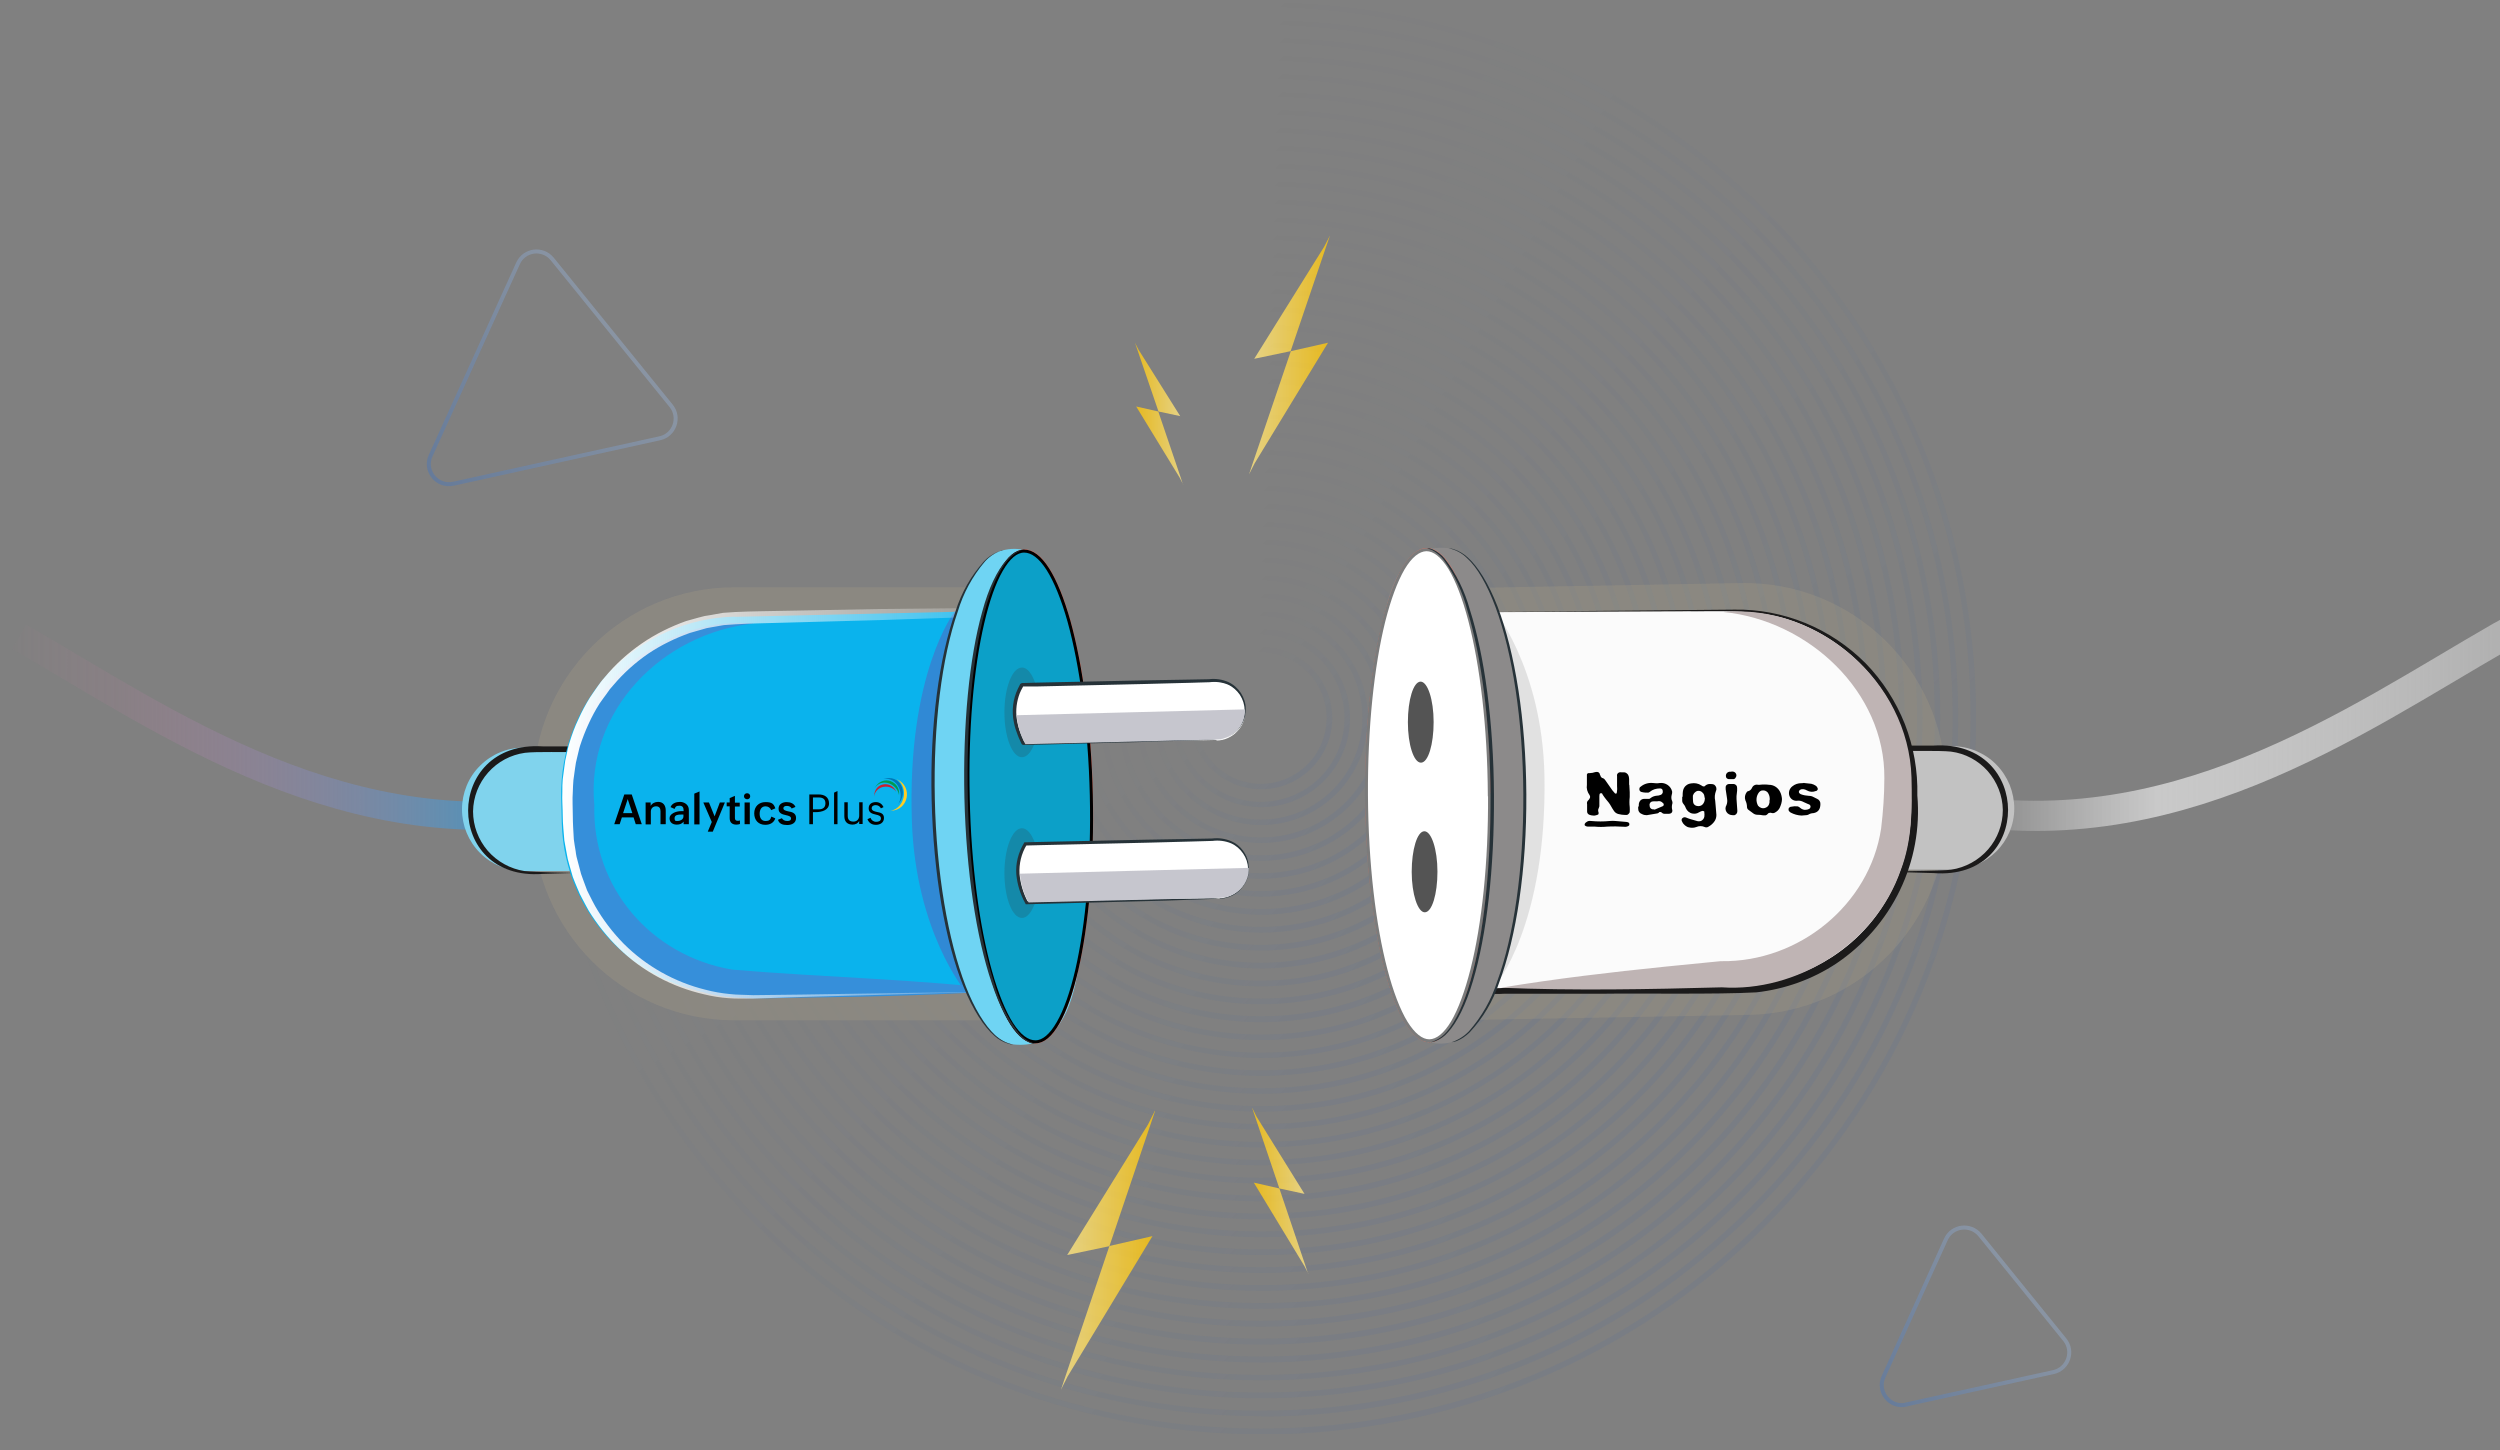 <?xml version="1.0" encoding="UTF-8"?>
<svg id="Layer_1" data-name="Layer 1" xmlns="http://www.w3.org/2000/svg" xmlns:xlink="http://www.w3.org/1999/xlink" version="1.1" viewBox="0 0 1243 721">
  <rect x="0" y="0" width="1243" height="721" fill="#808080" stroke="none"/>
  <defs>
    <style>
      .cls-1 {
        fill: #0ca0c8;
        stroke: #000;
      }

      .cls-1, .cls-2 {
        stroke-width: 1.5px;
      }

      .cls-3 {
        fill: #8c8a8a;
      }

      .cls-3, .cls-4, .cls-5, .cls-6, .cls-7, .cls-8, .cls-9, .cls-10, .cls-11, .cls-12, .cls-13, .cls-14, .cls-15, .cls-16, .cls-17, .cls-18, .cls-19, .cls-20, .cls-21, .cls-22, .cls-23, .cls-24, .cls-25, .cls-26, .cls-27, .cls-28, .cls-29, .cls-30, .cls-31, .cls-32, .cls-33, .cls-34, .cls-35, .cls-36, .cls-37, .cls-38, .cls-39, .cls-40, .cls-41, .cls-42, .cls-43, .cls-44, .cls-45, .cls-46, .cls-47, .cls-48, .cls-49, .cls-50, .cls-51, .cls-52, .cls-53, .cls-54, .cls-55, .cls-56, .cls-57, .cls-58, .cls-59, .cls-60, .cls-61, .cls-62, .cls-63, .cls-64, .cls-65, .cls-66, .cls-67, .cls-68, .cls-69, .cls-70, .cls-71, .cls-72 {
        stroke-width: 0px;
      }

      .cls-4 {
        fill: #f3725f;
      }

      .cls-5 {
        fill: #c2c2c2;
      }

      .cls-6 {
        fill: #c92031;
      }

      .cls-6, .cls-9, .cls-52, .cls-59 {
        fill-rule: evenodd;
      }

      .cls-7 {
        fill: #545454;
      }

      .cls-73 {
        clip-path: url(#clippath);
      }

      .cls-8, .cls-74, .cls-75, .cls-76, .cls-77 {
        fill: none;
      }

      .cls-9 {
        fill: #009a4f;
      }

      .cls-10 {
        fill: #797979;
      }

      .cls-11 {
        fill: url(#linear-gradient);
      }

      .cls-12 {
        fill: #1b1a1a;
      }

      .cls-13 {
        fill: #263238;
      }

      .cls-14 {
        fill: url(#linear-gradient-33);
      }

      .cls-15 {
        fill: url(#linear-gradient-29);
      }

      .cls-16 {
        fill: url(#linear-gradient-32);
      }

      .cls-17 {
        fill: url(#linear-gradient-30);
      }

      .cls-18 {
        fill: url(#linear-gradient-31);
      }

      .cls-19 {
        fill: url(#linear-gradient-36);
      }

      .cls-20 {
        fill: url(#linear-gradient-34);
      }

      .cls-21 {
        fill: url(#linear-gradient-37);
      }

      .cls-22 {
        fill: url(#linear-gradient-35);
      }

      .cls-23 {
        fill: url(#linear-gradient-28);
      }

      .cls-24 {
        fill: url(#linear-gradient-25);
      }

      .cls-25 {
        fill: url(#linear-gradient-11);
      }

      .cls-26 {
        fill: url(#linear-gradient-12);
      }

      .cls-27 {
        fill: url(#linear-gradient-13);
      }

      .cls-28 {
        fill: url(#linear-gradient-10);
      }

      .cls-29 {
        fill: url(#linear-gradient-17);
      }

      .cls-30 {
        fill: url(#linear-gradient-16);
      }

      .cls-31 {
        fill: url(#linear-gradient-19);
      }

      .cls-32 {
        fill: url(#linear-gradient-15);
      }

      .cls-33 {
        fill: url(#linear-gradient-23);
      }

      .cls-34 {
        fill: url(#linear-gradient-21);
      }

      .cls-35 {
        fill: url(#linear-gradient-18);
      }

      .cls-36 {
        fill: url(#linear-gradient-14);
      }

      .cls-37 {
        fill: url(#linear-gradient-22);
      }

      .cls-38 {
        fill: url(#linear-gradient-20);
      }

      .cls-39 {
        fill: url(#linear-gradient-27);
      }

      .cls-40 {
        fill: url(#linear-gradient-24);
      }

      .cls-41 {
        fill: url(#linear-gradient-26);
      }

      .cls-42 {
        fill: url(#linear-gradient-44);
      }

      .cls-43 {
        fill: url(#linear-gradient-48);
      }

      .cls-44 {
        fill: url(#linear-gradient-49);
      }

      .cls-45 {
        fill: url(#linear-gradient-47);
      }

      .cls-46 {
        fill: url(#linear-gradient-42);
      }

      .cls-47 {
        fill: url(#linear-gradient-43);
      }

      .cls-48 {
        fill: url(#linear-gradient-40);
      }

      .cls-49 {
        fill: url(#linear-gradient-41);
      }

      .cls-50 {
        fill: url(#linear-gradient-50);
      }

      .cls-74 {
        stroke: url(#linear-gradient-39);
        stroke-width: 15px;
      }

      .cls-74, .cls-75 {
        stroke-miterlimit: 10;
      }

      .cls-51 {
        fill: #368fda;
      }

      .cls-52 {
        fill: #0078b7;
      }

      .cls-53 {
        fill: #bfb4b4;
      }

      .cls-78 {
        clip-path: url(#clippath-1);
      }

      .cls-79 {
        clip-path: url(#clippath-4);
      }

      .cls-80 {
        clip-path: url(#clippath-3);
      }

      .cls-81 {
        clip-path: url(#clippath-2);
      }

      .cls-54 {
        fill: #000;
      }

      .cls-55 {
        fill: #0ab3ed;
      }

      .cls-56 {
        fill: #fbfbfb;
      }

      .cls-2 {
        stroke: #7b7b7b;
      }

      .cls-2, .cls-71 {
        fill: #fff;
      }

      .cls-57 {
        fill: #3089d5;
      }

      .cls-58 {
        fill: #323030;
      }

      .cls-58, .cls-82, .cls-69 {
        opacity: .2;
      }

      .cls-58, .cls-76, .cls-77, .cls-69 {
        isolation: isolate;
      }

      .cls-75 {
        stroke: url(#linear-gradient-38);
        stroke-width: 14px;
      }

      .cls-83 {
        opacity: .3;
      }

      .cls-84 {
        opacity: .2;
      }

      .cls-59 {
        fill: #ffcd23;
      }

      .cls-85 {
        opacity: .8;
      }

      .cls-76 {
        stroke: url(#linear-gradient-46);
      }

      .cls-76, .cls-77 {
        opacity: .3;
        stroke-width: 2px;
      }

      .cls-77 {
        stroke: url(#linear-gradient-45);
      }

      .cls-60 {
        fill: #6fd4f3;
      }

      .cls-61 {
        fill: url(#linear-gradient-4);
      }

      .cls-62 {
        fill: url(#linear-gradient-2);
      }

      .cls-63 {
        fill: url(#linear-gradient-3);
      }

      .cls-64 {
        fill: url(#linear-gradient-8);
      }

      .cls-65 {
        fill: url(#linear-gradient-9);
      }

      .cls-66 {
        fill: url(#linear-gradient-7);
      }

      .cls-67 {
        fill: url(#linear-gradient-5);
      }

      .cls-68 {
        fill: url(#linear-gradient-6);
      }

      .cls-69 {
        fill: #bdae8a;
      }

      .cls-70 {
        fill: #c6c6ce;
      }

      .cls-72 {
        fill: #80d3ed;
      }
    </style>
    <clipPath id="clippath">
      <rect class="cls-8" x="271.4" y=".9" width="711.1" height="712.1"/>
    </clipPath>
    <linearGradient id="linear-gradient" x1="375.1" y1="616.3" x2="878.9" y2="113.7" gradientTransform="translate(0 722) scale(1 -1)" gradientUnits="userSpaceOnUse">
      <stop offset="0" stop-color="#0b52c8" stop-opacity="0"/>
      <stop offset=".1" stop-color="#0b52c8" stop-opacity="0"/>
      <stop offset=".3" stop-color="#0b52c8" stop-opacity=".1"/>
      <stop offset=".4" stop-color="#0b52c8" stop-opacity=".2"/>
      <stop offset=".6" stop-color="#0b52c8" stop-opacity=".4"/>
      <stop offset=".8" stop-color="#0b52c8" stop-opacity=".6"/>
      <stop offset=".9" stop-color="#0b52c8" stop-opacity=".9"/>
      <stop offset="1" stop-color="#0b52c8"/>
    </linearGradient>
    <linearGradient id="linear-gradient-2" x1="381.4" y1="610" x2="872.6" y2="120" gradientTransform="translate(0 722) scale(1 -1)" gradientUnits="userSpaceOnUse">
      <stop offset="0" stop-color="#0b52c8" stop-opacity="0"/>
      <stop offset=".1" stop-color="#0b52c8" stop-opacity="0"/>
      <stop offset=".3" stop-color="#0b52c8" stop-opacity=".1"/>
      <stop offset=".4" stop-color="#0b52c8" stop-opacity=".2"/>
      <stop offset=".6" stop-color="#0b52c8" stop-opacity=".4"/>
      <stop offset=".8" stop-color="#0b52c8" stop-opacity=".6"/>
      <stop offset=".9" stop-color="#0b52c8" stop-opacity=".9"/>
      <stop offset="1" stop-color="#0b52c8"/>
    </linearGradient>
    <linearGradient id="linear-gradient-3" x1="387.7" y1="603.7" x2="866.3" y2="126.2" gradientTransform="translate(0 722) scale(1 -1)" gradientUnits="userSpaceOnUse">
      <stop offset="0" stop-color="#0b52c8" stop-opacity="0"/>
      <stop offset=".1" stop-color="#0b52c8" stop-opacity="0"/>
      <stop offset=".3" stop-color="#0b52c8" stop-opacity=".1"/>
      <stop offset=".4" stop-color="#0b52c8" stop-opacity=".2"/>
      <stop offset=".6" stop-color="#0b52c8" stop-opacity=".4"/>
      <stop offset=".8" stop-color="#0b52c8" stop-opacity=".6"/>
      <stop offset=".9" stop-color="#0b52c8" stop-opacity=".9"/>
      <stop offset="1" stop-color="#0b52c8"/>
    </linearGradient>
    <linearGradient id="linear-gradient-4" x1="394" y1="597.5" x2="860" y2="132.5" gradientTransform="translate(0 722) scale(1 -1)" gradientUnits="userSpaceOnUse">
      <stop offset="0" stop-color="#0b52c8" stop-opacity="0"/>
      <stop offset=".1" stop-color="#0b52c8" stop-opacity="0"/>
      <stop offset=".3" stop-color="#0b52c8" stop-opacity=".1"/>
      <stop offset=".4" stop-color="#0b52c8" stop-opacity=".2"/>
      <stop offset=".6" stop-color="#0b52c8" stop-opacity=".4"/>
      <stop offset=".8" stop-color="#0b52c8" stop-opacity=".6"/>
      <stop offset=".9" stop-color="#0b52c8" stop-opacity=".9"/>
      <stop offset="1" stop-color="#0b52c8"/>
    </linearGradient>
    <linearGradient id="linear-gradient-5" x1="400.3" y1="591.2" x2="853.7" y2="138.8" gradientTransform="translate(0 722) scale(1 -1)" gradientUnits="userSpaceOnUse">
      <stop offset="0" stop-color="#0b52c8" stop-opacity="0"/>
      <stop offset=".1" stop-color="#0b52c8" stop-opacity="0"/>
      <stop offset=".3" stop-color="#0b52c8" stop-opacity=".1"/>
      <stop offset=".4" stop-color="#0b52c8" stop-opacity=".2"/>
      <stop offset=".6" stop-color="#0b52c8" stop-opacity=".4"/>
      <stop offset=".8" stop-color="#0b52c8" stop-opacity=".6"/>
      <stop offset=".9" stop-color="#0b52c8" stop-opacity=".9"/>
      <stop offset="1" stop-color="#0b52c8"/>
    </linearGradient>
    <linearGradient id="linear-gradient-6" x1="406.6" y1="584.9" x2="847.4" y2="145.1" gradientTransform="translate(0 722) scale(1 -1)" gradientUnits="userSpaceOnUse">
      <stop offset="0" stop-color="#0b52c8" stop-opacity="0"/>
      <stop offset=".1" stop-color="#0b52c8" stop-opacity="0"/>
      <stop offset=".3" stop-color="#0b52c8" stop-opacity=".1"/>
      <stop offset=".4" stop-color="#0b52c8" stop-opacity=".2"/>
      <stop offset=".6" stop-color="#0b52c8" stop-opacity=".4"/>
      <stop offset=".8" stop-color="#0b52c8" stop-opacity=".6"/>
      <stop offset=".9" stop-color="#0b52c8" stop-opacity=".9"/>
      <stop offset="1" stop-color="#0b52c8"/>
    </linearGradient>
    <linearGradient id="linear-gradient-7" x1="412.9" y1="578.6" x2="841.1" y2="151.4" gradientTransform="translate(0 722) scale(1 -1)" gradientUnits="userSpaceOnUse">
      <stop offset="0" stop-color="#0b52c8" stop-opacity="0"/>
      <stop offset=".1" stop-color="#0b52c8" stop-opacity="0"/>
      <stop offset=".3" stop-color="#0b52c8" stop-opacity=".1"/>
      <stop offset=".4" stop-color="#0b52c8" stop-opacity=".2"/>
      <stop offset=".6" stop-color="#0b52c8" stop-opacity=".4"/>
      <stop offset=".8" stop-color="#0b52c8" stop-opacity=".6"/>
      <stop offset=".9" stop-color="#0b52c8" stop-opacity=".9"/>
      <stop offset="1" stop-color="#0b52c8"/>
    </linearGradient>
    <linearGradient id="linear-gradient-8" x1="419.3" y1="572.2" x2="834.7" y2="157.8" gradientTransform="translate(0 722) scale(1 -1)" gradientUnits="userSpaceOnUse">
      <stop offset="0" stop-color="#0b52c8" stop-opacity="0"/>
      <stop offset=".1" stop-color="#0b52c8" stop-opacity="0"/>
      <stop offset=".3" stop-color="#0b52c8" stop-opacity=".1"/>
      <stop offset=".4" stop-color="#0b52c8" stop-opacity=".2"/>
      <stop offset=".6" stop-color="#0b52c8" stop-opacity=".4"/>
      <stop offset=".8" stop-color="#0b52c8" stop-opacity=".6"/>
      <stop offset=".9" stop-color="#0b52c8" stop-opacity=".9"/>
      <stop offset="1" stop-color="#0b52c8"/>
    </linearGradient>
    <linearGradient id="linear-gradient-9" x1="425.6" y1="565.9" x2="828.4" y2="164.1" gradientTransform="translate(0 722) scale(1 -1)" gradientUnits="userSpaceOnUse">
      <stop offset="0" stop-color="#0b52c8" stop-opacity="0"/>
      <stop offset=".1" stop-color="#0b52c8" stop-opacity="0"/>
      <stop offset=".3" stop-color="#0b52c8" stop-opacity=".1"/>
      <stop offset=".4" stop-color="#0b52c8" stop-opacity=".2"/>
      <stop offset=".6" stop-color="#0b52c8" stop-opacity=".4"/>
      <stop offset=".8" stop-color="#0b52c8" stop-opacity=".6"/>
      <stop offset=".9" stop-color="#0b52c8" stop-opacity=".9"/>
      <stop offset="1" stop-color="#0b52c8"/>
    </linearGradient>
    <linearGradient id="linear-gradient-10" x1="431.9" y1="559.6" x2="822.1" y2="170.3" gradientTransform="translate(0 722) scale(1 -1)" gradientUnits="userSpaceOnUse">
      <stop offset="0" stop-color="#0b52c8" stop-opacity="0"/>
      <stop offset=".1" stop-color="#0b52c8" stop-opacity="0"/>
      <stop offset=".3" stop-color="#0b52c8" stop-opacity=".1"/>
      <stop offset=".4" stop-color="#0b52c8" stop-opacity=".2"/>
      <stop offset=".6" stop-color="#0b52c8" stop-opacity=".4"/>
      <stop offset=".8" stop-color="#0b52c8" stop-opacity=".6"/>
      <stop offset=".9" stop-color="#0b52c8" stop-opacity=".9"/>
      <stop offset="1" stop-color="#0b52c8"/>
    </linearGradient>
    <linearGradient id="linear-gradient-11" x1="438.2" y1="553.3" x2="815.8" y2="176.6" gradientTransform="translate(0 722) scale(1 -1)" gradientUnits="userSpaceOnUse">
      <stop offset="0" stop-color="#0b52c8" stop-opacity="0"/>
      <stop offset=".1" stop-color="#0b52c8" stop-opacity="0"/>
      <stop offset=".3" stop-color="#0b52c8" stop-opacity=".1"/>
      <stop offset=".4" stop-color="#0b52c8" stop-opacity=".2"/>
      <stop offset=".6" stop-color="#0b52c8" stop-opacity=".4"/>
      <stop offset=".8" stop-color="#0b52c8" stop-opacity=".6"/>
      <stop offset=".9" stop-color="#0b52c8" stop-opacity=".9"/>
      <stop offset="1" stop-color="#0b52c8"/>
    </linearGradient>
    <linearGradient id="linear-gradient-12" x1="444.5" y1="547.1" x2="809.5" y2="182.9" gradientTransform="translate(0 722) scale(1 -1)" gradientUnits="userSpaceOnUse">
      <stop offset="0" stop-color="#0b52c8" stop-opacity="0"/>
      <stop offset=".1" stop-color="#0b52c8" stop-opacity="0"/>
      <stop offset=".3" stop-color="#0b52c8" stop-opacity=".1"/>
      <stop offset=".4" stop-color="#0b52c8" stop-opacity=".2"/>
      <stop offset=".6" stop-color="#0b52c8" stop-opacity=".4"/>
      <stop offset=".8" stop-color="#0b52c8" stop-opacity=".6"/>
      <stop offset=".9" stop-color="#0b52c8" stop-opacity=".9"/>
      <stop offset="1" stop-color="#0b52c8"/>
    </linearGradient>
    <linearGradient id="linear-gradient-13" x1="450.8" y1="540.8" x2="803.2" y2="189.2" gradientTransform="translate(0 722) scale(1 -1)" gradientUnits="userSpaceOnUse">
      <stop offset="0" stop-color="#0b52c8" stop-opacity="0"/>
      <stop offset=".1" stop-color="#0b52c8" stop-opacity="0"/>
      <stop offset=".3" stop-color="#0b52c8" stop-opacity=".1"/>
      <stop offset=".4" stop-color="#0b52c8" stop-opacity=".2"/>
      <stop offset=".6" stop-color="#0b52c8" stop-opacity=".4"/>
      <stop offset=".8" stop-color="#0b52c8" stop-opacity=".6"/>
      <stop offset=".9" stop-color="#0b52c8" stop-opacity=".9"/>
      <stop offset="1" stop-color="#0b52c8"/>
    </linearGradient>
    <linearGradient id="linear-gradient-14" x1="457.1" y1="534.5" x2="796.9" y2="195.5" gradientTransform="translate(0 722) scale(1 -1)" gradientUnits="userSpaceOnUse">
      <stop offset="0" stop-color="#0b52c8" stop-opacity="0"/>
      <stop offset=".1" stop-color="#0b52c8" stop-opacity="0"/>
      <stop offset=".3" stop-color="#0b52c8" stop-opacity=".1"/>
      <stop offset=".4" stop-color="#0b52c8" stop-opacity=".2"/>
      <stop offset=".6" stop-color="#0b52c8" stop-opacity=".4"/>
      <stop offset=".8" stop-color="#0b52c8" stop-opacity=".6"/>
      <stop offset=".9" stop-color="#0b52c8" stop-opacity=".9"/>
      <stop offset="1" stop-color="#0b52c8"/>
    </linearGradient>
    <linearGradient id="linear-gradient-15" x1="463.4" y1="528.2" x2="790.6" y2="201.8" gradientTransform="translate(0 722) scale(1 -1)" gradientUnits="userSpaceOnUse">
      <stop offset="0" stop-color="#0b52c8" stop-opacity="0"/>
      <stop offset=".1" stop-color="#0b52c8" stop-opacity="0"/>
      <stop offset=".3" stop-color="#0b52c8" stop-opacity=".1"/>
      <stop offset=".4" stop-color="#0b52c8" stop-opacity=".2"/>
      <stop offset=".6" stop-color="#0b52c8" stop-opacity=".4"/>
      <stop offset=".8" stop-color="#0b52c8" stop-opacity=".6"/>
      <stop offset=".9" stop-color="#0b52c8" stop-opacity=".9"/>
      <stop offset="1" stop-color="#0b52c8"/>
    </linearGradient>
    <linearGradient id="linear-gradient-16" x1="469.7" y1="521.9" x2="784.3" y2="208.1" gradientTransform="translate(0 722) scale(1 -1)" gradientUnits="userSpaceOnUse">
      <stop offset="0" stop-color="#0b52c8" stop-opacity="0"/>
      <stop offset=".1" stop-color="#0b52c8" stop-opacity="0"/>
      <stop offset=".3" stop-color="#0b52c8" stop-opacity=".1"/>
      <stop offset=".4" stop-color="#0b52c8" stop-opacity=".2"/>
      <stop offset=".6" stop-color="#0b52c8" stop-opacity=".4"/>
      <stop offset=".8" stop-color="#0b52c8" stop-opacity=".6"/>
      <stop offset=".9" stop-color="#0b52c8" stop-opacity=".9"/>
      <stop offset="1" stop-color="#0b52c8"/>
    </linearGradient>
    <linearGradient id="linear-gradient-17" x1="476" y1="515.7" x2="778" y2="214.3" gradientTransform="translate(0 722) scale(1 -1)" gradientUnits="userSpaceOnUse">
      <stop offset="0" stop-color="#0b52c8" stop-opacity="0"/>
      <stop offset=".1" stop-color="#0b52c8" stop-opacity="0"/>
      <stop offset=".3" stop-color="#0b52c8" stop-opacity=".1"/>
      <stop offset=".4" stop-color="#0b52c8" stop-opacity=".2"/>
      <stop offset=".6" stop-color="#0b52c8" stop-opacity=".4"/>
      <stop offset=".8" stop-color="#0b52c8" stop-opacity=".6"/>
      <stop offset=".9" stop-color="#0b52c8" stop-opacity=".9"/>
      <stop offset="1" stop-color="#0b52c8"/>
    </linearGradient>
    <linearGradient id="linear-gradient-18" x1="482.3" y1="509.4" x2="771.7" y2="220.6" gradientTransform="translate(0 722) scale(1 -1)" gradientUnits="userSpaceOnUse">
      <stop offset="0" stop-color="#0b52c8" stop-opacity="0"/>
      <stop offset=".1" stop-color="#0b52c8" stop-opacity="0"/>
      <stop offset=".3" stop-color="#0b52c8" stop-opacity=".1"/>
      <stop offset=".4" stop-color="#0b52c8" stop-opacity=".2"/>
      <stop offset=".6" stop-color="#0b52c8" stop-opacity=".4"/>
      <stop offset=".8" stop-color="#0b52c8" stop-opacity=".6"/>
      <stop offset=".9" stop-color="#0b52c8" stop-opacity=".9"/>
      <stop offset="1" stop-color="#0b52c8"/>
    </linearGradient>
    <linearGradient id="linear-gradient-19" x1="488.6" y1="503.1" x2="765.4" y2="226.9" gradientTransform="translate(0 722) scale(1 -1)" gradientUnits="userSpaceOnUse">
      <stop offset="0" stop-color="#0b52c8" stop-opacity="0"/>
      <stop offset=".1" stop-color="#0b52c8" stop-opacity="0"/>
      <stop offset=".3" stop-color="#0b52c8" stop-opacity=".1"/>
      <stop offset=".4" stop-color="#0b52c8" stop-opacity=".2"/>
      <stop offset=".6" stop-color="#0b52c8" stop-opacity=".4"/>
      <stop offset=".8" stop-color="#0b52c8" stop-opacity=".6"/>
      <stop offset=".9" stop-color="#0b52c8" stop-opacity=".9"/>
      <stop offset="1" stop-color="#0b52c8"/>
    </linearGradient>
    <linearGradient id="linear-gradient-20" x1="494.9" y1="496.8" x2="759.1" y2="233.2" gradientTransform="translate(0 722) scale(1 -1)" gradientUnits="userSpaceOnUse">
      <stop offset="0" stop-color="#0b52c8" stop-opacity="0"/>
      <stop offset=".1" stop-color="#0b52c8" stop-opacity="0"/>
      <stop offset=".3" stop-color="#0b52c8" stop-opacity=".1"/>
      <stop offset=".4" stop-color="#0b52c8" stop-opacity=".2"/>
      <stop offset=".6" stop-color="#0b52c8" stop-opacity=".4"/>
      <stop offset=".8" stop-color="#0b52c8" stop-opacity=".6"/>
      <stop offset=".9" stop-color="#0b52c8" stop-opacity=".9"/>
      <stop offset="1" stop-color="#0b52c8"/>
    </linearGradient>
    <linearGradient id="linear-gradient-21" x1="501.2" y1="490.5" x2="752.8" y2="239.5" gradientTransform="translate(0 722) scale(1 -1)" gradientUnits="userSpaceOnUse">
      <stop offset="0" stop-color="#0b52c8" stop-opacity="0"/>
      <stop offset=".1" stop-color="#0b52c8" stop-opacity="0"/>
      <stop offset=".3" stop-color="#0b52c8" stop-opacity=".1"/>
      <stop offset=".4" stop-color="#0b52c8" stop-opacity=".2"/>
      <stop offset=".6" stop-color="#0b52c8" stop-opacity=".4"/>
      <stop offset=".8" stop-color="#0b52c8" stop-opacity=".6"/>
      <stop offset=".9" stop-color="#0b52c8" stop-opacity=".9"/>
      <stop offset="1" stop-color="#0b52c8"/>
    </linearGradient>
    <linearGradient id="linear-gradient-22" x1="507.5" y1="484.2" x2="746.5" y2="245.8" gradientTransform="translate(0 722) scale(1 -1)" gradientUnits="userSpaceOnUse">
      <stop offset="0" stop-color="#0b52c8" stop-opacity="0"/>
      <stop offset=".1" stop-color="#0b52c8" stop-opacity="0"/>
      <stop offset=".3" stop-color="#0b52c8" stop-opacity=".1"/>
      <stop offset=".4" stop-color="#0b52c8" stop-opacity=".2"/>
      <stop offset=".6" stop-color="#0b52c8" stop-opacity=".4"/>
      <stop offset=".8" stop-color="#0b52c8" stop-opacity=".6"/>
      <stop offset=".9" stop-color="#0b52c8" stop-opacity=".9"/>
      <stop offset="1" stop-color="#0b52c8"/>
    </linearGradient>
    <linearGradient id="linear-gradient-23" x1="513.8" y1="478" x2="740.2" y2="252" gradientTransform="translate(0 722) scale(1 -1)" gradientUnits="userSpaceOnUse">
      <stop offset="0" stop-color="#0b52c8" stop-opacity="0"/>
      <stop offset=".1" stop-color="#0b52c8" stop-opacity="0"/>
      <stop offset=".3" stop-color="#0b52c8" stop-opacity=".1"/>
      <stop offset=".4" stop-color="#0b52c8" stop-opacity=".2"/>
      <stop offset=".6" stop-color="#0b52c8" stop-opacity=".4"/>
      <stop offset=".8" stop-color="#0b52c8" stop-opacity=".6"/>
      <stop offset=".9" stop-color="#0b52c8" stop-opacity=".9"/>
      <stop offset="1" stop-color="#0b52c8"/>
    </linearGradient>
    <linearGradient id="linear-gradient-24" x1="520.1" y1="471.7" x2="733.9" y2="258.3" gradientTransform="translate(0 722) scale(1 -1)" gradientUnits="userSpaceOnUse">
      <stop offset="0" stop-color="#0b52c8" stop-opacity="0"/>
      <stop offset=".1" stop-color="#0b52c8" stop-opacity="0"/>
      <stop offset=".3" stop-color="#0b52c8" stop-opacity=".1"/>
      <stop offset=".4" stop-color="#0b52c8" stop-opacity=".2"/>
      <stop offset=".6" stop-color="#0b52c8" stop-opacity=".4"/>
      <stop offset=".8" stop-color="#0b52c8" stop-opacity=".6"/>
      <stop offset=".9" stop-color="#0b52c8" stop-opacity=".9"/>
      <stop offset="1" stop-color="#0b52c8"/>
    </linearGradient>
    <linearGradient id="linear-gradient-25" x1="526.4" y1="465.4" x2="727.6" y2="264.6" gradientTransform="translate(0 722) scale(1 -1)" gradientUnits="userSpaceOnUse">
      <stop offset="0" stop-color="#0b52c8" stop-opacity="0"/>
      <stop offset=".1" stop-color="#0b52c8" stop-opacity="0"/>
      <stop offset=".3" stop-color="#0b52c8" stop-opacity=".1"/>
      <stop offset=".4" stop-color="#0b52c8" stop-opacity=".2"/>
      <stop offset=".6" stop-color="#0b52c8" stop-opacity=".4"/>
      <stop offset=".8" stop-color="#0b52c8" stop-opacity=".6"/>
      <stop offset=".9" stop-color="#0b52c8" stop-opacity=".9"/>
      <stop offset="1" stop-color="#0b52c8"/>
    </linearGradient>
    <linearGradient id="linear-gradient-26" x1="532.7" y1="459.1" x2="721.3" y2="270.9" gradientTransform="translate(0 722) scale(1 -1)" gradientUnits="userSpaceOnUse">
      <stop offset="0" stop-color="#0b52c8" stop-opacity="0"/>
      <stop offset=".1" stop-color="#0b52c8" stop-opacity="0"/>
      <stop offset=".3" stop-color="#0b52c8" stop-opacity=".1"/>
      <stop offset=".4" stop-color="#0b52c8" stop-opacity=".2"/>
      <stop offset=".6" stop-color="#0b52c8" stop-opacity=".4"/>
      <stop offset=".8" stop-color="#0b52c8" stop-opacity=".6"/>
      <stop offset=".9" stop-color="#0b52c8" stop-opacity=".9"/>
      <stop offset="1" stop-color="#0b52c8"/>
    </linearGradient>
    <linearGradient id="linear-gradient-27" x1="539" y1="452.8" x2="715" y2="277.2" gradientTransform="translate(0 722) scale(1 -1)" gradientUnits="userSpaceOnUse">
      <stop offset="0" stop-color="#0b52c8" stop-opacity="0"/>
      <stop offset=".1" stop-color="#0b52c8" stop-opacity="0"/>
      <stop offset=".3" stop-color="#0b52c8" stop-opacity=".1"/>
      <stop offset=".4" stop-color="#0b52c8" stop-opacity=".2"/>
      <stop offset=".6" stop-color="#0b52c8" stop-opacity=".4"/>
      <stop offset=".8" stop-color="#0b52c8" stop-opacity=".6"/>
      <stop offset=".9" stop-color="#0b52c8" stop-opacity=".9"/>
      <stop offset="1" stop-color="#0b52c8"/>
    </linearGradient>
    <linearGradient id="linear-gradient-28" x1="545.3" y1="446.5" x2="708.7" y2="283.5" gradientTransform="translate(0 722) scale(1 -1)" gradientUnits="userSpaceOnUse">
      <stop offset="0" stop-color="#0b52c8" stop-opacity="0"/>
      <stop offset=".1" stop-color="#0b52c8" stop-opacity="0"/>
      <stop offset=".3" stop-color="#0b52c8" stop-opacity=".1"/>
      <stop offset=".4" stop-color="#0b52c8" stop-opacity=".2"/>
      <stop offset=".6" stop-color="#0b52c8" stop-opacity=".4"/>
      <stop offset=".8" stop-color="#0b52c8" stop-opacity=".6"/>
      <stop offset=".9" stop-color="#0b52c8" stop-opacity=".9"/>
      <stop offset="1" stop-color="#0b52c8"/>
    </linearGradient>
    <linearGradient id="linear-gradient-29" x1="551.6" y1="440.2" x2="702.4" y2="289.7" gradientTransform="translate(0 722) scale(1 -1)" gradientUnits="userSpaceOnUse">
      <stop offset="0" stop-color="#0b52c8" stop-opacity="0"/>
      <stop offset=".1" stop-color="#0b52c8" stop-opacity="0"/>
      <stop offset=".3" stop-color="#0b52c8" stop-opacity=".1"/>
      <stop offset=".4" stop-color="#0b52c8" stop-opacity=".2"/>
      <stop offset=".6" stop-color="#0b52c8" stop-opacity=".4"/>
      <stop offset=".8" stop-color="#0b52c8" stop-opacity=".6"/>
      <stop offset=".9" stop-color="#0b52c8" stop-opacity=".9"/>
      <stop offset="1" stop-color="#0b52c8"/>
    </linearGradient>
    <linearGradient id="linear-gradient-30" x1="557.9" y1="434" x2="696.1" y2="296" gradientTransform="translate(0 722) scale(1 -1)" gradientUnits="userSpaceOnUse">
      <stop offset="0" stop-color="#0b52c8" stop-opacity="0"/>
      <stop offset=".1" stop-color="#0b52c8" stop-opacity="0"/>
      <stop offset=".3" stop-color="#0b52c8" stop-opacity=".1"/>
      <stop offset=".4" stop-color="#0b52c8" stop-opacity=".2"/>
      <stop offset=".6" stop-color="#0b52c8" stop-opacity=".4"/>
      <stop offset=".8" stop-color="#0b52c8" stop-opacity=".6"/>
      <stop offset=".9" stop-color="#0b52c8" stop-opacity=".9"/>
      <stop offset="1" stop-color="#0b52c8"/>
    </linearGradient>
    <linearGradient id="linear-gradient-31" x1="564.2" y1="427.7" x2="689.8" y2="302.3" gradientTransform="translate(0 722) scale(1 -1)" gradientUnits="userSpaceOnUse">
      <stop offset="0" stop-color="#0b52c8" stop-opacity="0"/>
      <stop offset=".1" stop-color="#0b52c8" stop-opacity="0"/>
      <stop offset=".3" stop-color="#0b52c8" stop-opacity=".1"/>
      <stop offset=".4" stop-color="#0b52c8" stop-opacity=".2"/>
      <stop offset=".6" stop-color="#0b52c8" stop-opacity=".4"/>
      <stop offset=".8" stop-color="#0b52c8" stop-opacity=".6"/>
      <stop offset=".9" stop-color="#0b52c8" stop-opacity=".9"/>
      <stop offset="1" stop-color="#0b52c8"/>
    </linearGradient>
    <linearGradient id="linear-gradient-32" x1="570.5" y1="421.4" x2="683.5" y2="308.6" gradientTransform="translate(0 722) scale(1 -1)" gradientUnits="userSpaceOnUse">
      <stop offset="0" stop-color="#0b52c8" stop-opacity="0"/>
      <stop offset=".1" stop-color="#0b52c8" stop-opacity="0"/>
      <stop offset=".3" stop-color="#0b52c8" stop-opacity=".1"/>
      <stop offset=".4" stop-color="#0b52c8" stop-opacity=".2"/>
      <stop offset=".6" stop-color="#0b52c8" stop-opacity=".4"/>
      <stop offset=".8" stop-color="#0b52c8" stop-opacity=".6"/>
      <stop offset=".9" stop-color="#0b52c8" stop-opacity=".9"/>
      <stop offset="1" stop-color="#0b52c8"/>
    </linearGradient>
    <linearGradient id="linear-gradient-33" x1="576.8" y1="415.1" x2="677.2" y2="314.9" gradientTransform="translate(0 722) scale(1 -1)" gradientUnits="userSpaceOnUse">
      <stop offset="0" stop-color="#0b52c8" stop-opacity="0"/>
      <stop offset=".1" stop-color="#0b52c8" stop-opacity="0"/>
      <stop offset=".3" stop-color="#0b52c8" stop-opacity=".1"/>
      <stop offset=".4" stop-color="#0b52c8" stop-opacity=".2"/>
      <stop offset=".6" stop-color="#0b52c8" stop-opacity=".4"/>
      <stop offset=".8" stop-color="#0b52c8" stop-opacity=".6"/>
      <stop offset=".9" stop-color="#0b52c8" stop-opacity=".9"/>
      <stop offset="1" stop-color="#0b52c8"/>
    </linearGradient>
    <linearGradient id="linear-gradient-34" x1="583.1" y1="408.8" x2="670.9" y2="321.2" gradientTransform="translate(0 722) scale(1 -1)" gradientUnits="userSpaceOnUse">
      <stop offset="0" stop-color="#0b52c8" stop-opacity="0"/>
      <stop offset=".1" stop-color="#0b52c8" stop-opacity="0"/>
      <stop offset=".3" stop-color="#0b52c8" stop-opacity=".1"/>
      <stop offset=".4" stop-color="#0b52c8" stop-opacity=".2"/>
      <stop offset=".6" stop-color="#0b52c8" stop-opacity=".4"/>
      <stop offset=".8" stop-color="#0b52c8" stop-opacity=".6"/>
      <stop offset=".9" stop-color="#0b52c8" stop-opacity=".9"/>
      <stop offset="1" stop-color="#0b52c8"/>
    </linearGradient>
    <linearGradient id="linear-gradient-35" x1="589.4" y1="402.5" x2="664.6" y2="327.5" gradientTransform="translate(0 722) scale(1 -1)" gradientUnits="userSpaceOnUse">
      <stop offset="0" stop-color="#0b52c8" stop-opacity="0"/>
      <stop offset=".1" stop-color="#0b52c8" stop-opacity="0"/>
      <stop offset=".3" stop-color="#0b52c8" stop-opacity=".1"/>
      <stop offset=".4" stop-color="#0b52c8" stop-opacity=".2"/>
      <stop offset=".6" stop-color="#0b52c8" stop-opacity=".4"/>
      <stop offset=".8" stop-color="#0b52c8" stop-opacity=".6"/>
      <stop offset=".9" stop-color="#0b52c8" stop-opacity=".9"/>
      <stop offset="1" stop-color="#0b52c8"/>
    </linearGradient>
    <linearGradient id="linear-gradient-36" x1="595.7" y1="396.3" x2="658.3" y2="333.7" gradientTransform="translate(0 722) scale(1 -1)" gradientUnits="userSpaceOnUse">
      <stop offset="0" stop-color="#0b52c8" stop-opacity="0"/>
      <stop offset=".1" stop-color="#0b52c8" stop-opacity="0"/>
      <stop offset=".3" stop-color="#0b52c8" stop-opacity=".1"/>
      <stop offset=".4" stop-color="#0b52c8" stop-opacity=".2"/>
      <stop offset=".6" stop-color="#0b52c8" stop-opacity=".4"/>
      <stop offset=".8" stop-color="#0b52c8" stop-opacity=".6"/>
      <stop offset=".9" stop-color="#0b52c8" stop-opacity=".9"/>
      <stop offset="1" stop-color="#0b52c8"/>
    </linearGradient>
    <linearGradient id="linear-gradient-37" x1="602" y1="390" x2="652" y2="340" gradientTransform="translate(0 722) scale(1 -1)" gradientUnits="userSpaceOnUse">
      <stop offset="0" stop-color="#0b52c8" stop-opacity="0"/>
      <stop offset=".1" stop-color="#0b52c8" stop-opacity="0"/>
      <stop offset=".3" stop-color="#0b52c8" stop-opacity=".1"/>
      <stop offset=".4" stop-color="#0b52c8" stop-opacity=".2"/>
      <stop offset=".6" stop-color="#0b52c8" stop-opacity=".4"/>
      <stop offset=".8" stop-color="#0b52c8" stop-opacity=".6"/>
      <stop offset=".9" stop-color="#0b52c8" stop-opacity=".9"/>
      <stop offset="1" stop-color="#0b52c8"/>
    </linearGradient>
    <clipPath id="clippath-1">
      <rect class="cls-8" x=".3" y="266.3" width="1502" height="253"/>
    </clipPath>
    <linearGradient id="linear-gradient-38" x1="292.8" y1="360.4" x2=".3" y2="360.4" gradientTransform="translate(0 722) scale(1 -1)" gradientUnits="userSpaceOnUse">
      <stop offset="0" stop-color="#01a3da"/>
      <stop offset="0" stop-color="#1b9fd5" stop-opacity=".9"/>
      <stop offset=".5" stop-color="#8e8cbe" stop-opacity=".4"/>
      <stop offset=".8" stop-color="#d680b0" stop-opacity=".1"/>
      <stop offset="1" stop-color="#f27baa" stop-opacity="0"/>
    </linearGradient>
    <linearGradient id="linear-gradient-39" x1="959.9" y1="376.6" x2="1524" y2="376.6" gradientTransform="translate(0 722) scale(1 -1)" gradientUnits="userSpaceOnUse">
      <stop offset="0" stop-color="#6f6f6f"/>
      <stop offset=".2" stop-color="#dbdbdb" stop-opacity=".8"/>
      <stop offset=".5" stop-color="#fafafa" stop-opacity=".4"/>
      <stop offset=".8" stop-color="#fff"/>
      <stop offset="1" stop-color="#fff"/>
    </linearGradient>
    <linearGradient id="linear-gradient-40" x1="279" y1="322.5" x2="537.6" y2="322.6" gradientTransform="translate(0 722) scale(1 -1)" gradientUnits="userSpaceOnUse">
      <stop offset="0" stop-color="#fff"/>
      <stop offset=".2" stop-color="#fcfcfc" stop-opacity=".8"/>
      <stop offset=".6" stop-color="#f6f7f7" stop-opacity=".4"/>
      <stop offset=".9" stop-color="#f2f3f3" stop-opacity=".1"/>
      <stop offset="1" stop-color="#f1f2f2" stop-opacity="0"/>
    </linearGradient>
    <clipPath id="clippath-2">
      <rect class="cls-8" x="527.5" y="547" width="125" height="144"/>
    </clipPath>
    <linearGradient id="linear-gradient-41" x1="527.5" y1="69.2" x2="573" y2="69.2" gradientTransform="translate(0 722) scale(1 -1)" gradientUnits="userSpaceOnUse">
      <stop offset="0" stop-color="#ffe683"/>
      <stop offset="1" stop-color="#ffc709"/>
    </linearGradient>
    <linearGradient id="linear-gradient-42" x1="530.6" y1="133.9" x2="574.2" y2="133.9" gradientTransform="translate(0 722) scale(1 -1)" gradientUnits="userSpaceOnUse">
      <stop offset="0" stop-color="#ffe683"/>
      <stop offset="1" stop-color="#ffc709"/>
    </linearGradient>
    <linearGradient id="linear-gradient-43" x1="650.5" y1="111.4" x2="623.4" y2="111.4" gradientTransform="translate(0 722) scale(1 -1)" gradientUnits="userSpaceOnUse">
      <stop offset="0" stop-color="#ffe683"/>
      <stop offset="1" stop-color="#ffc709"/>
    </linearGradient>
    <linearGradient id="linear-gradient-44" x1="648.7" y1="149.7" x2="622.7" y2="149.7" gradientTransform="translate(0 722) scale(1 -1)" gradientUnits="userSpaceOnUse">
      <stop offset="0" stop-color="#ffe683"/>
      <stop offset="1" stop-color="#ffc709"/>
    </linearGradient>
    <linearGradient id="linear-gradient-45" x1="175.7" y1="464.4" x2="303.8" y2="555.7" gradientTransform="translate(0 722) scale(1 -1)" gradientUnits="userSpaceOnUse">
      <stop offset="0" stop-color="#0052cc"/>
      <stop offset="1" stop-color="#9fc4f7"/>
    </linearGradient>
    <linearGradient id="linear-gradient-46" x1="904.6" y1="9.2" x2="1005.4" y2="81" gradientTransform="translate(0 722) scale(1 -1)" gradientUnits="userSpaceOnUse">
      <stop offset="0" stop-color="#0052cc"/>
      <stop offset="1" stop-color="#9fc4f7"/>
    </linearGradient>
    <clipPath id="clippath-3">
      <rect class="cls-8" x="564.3" y="117" width="97" height="124"/>
    </clipPath>
    <linearGradient id="linear-gradient-47" x1="621" y1="518.8" x2="660.3" y2="518.8" gradientTransform="translate(0 722) scale(1 -1)" gradientUnits="userSpaceOnUse">
      <stop offset="0" stop-color="#ffe683"/>
      <stop offset="1" stop-color="#ffc709"/>
    </linearGradient>
    <linearGradient id="linear-gradient-48" x1="623.6" y1="574.3" x2="661.3" y2="574.3" gradientTransform="translate(0 722) scale(1 -1)" gradientUnits="userSpaceOnUse">
      <stop offset="0" stop-color="#ffe683"/>
      <stop offset="1" stop-color="#ffc709"/>
    </linearGradient>
    <linearGradient id="linear-gradient-49" x1="588.3" y1="500.4" x2="565" y2="500.4" gradientTransform="translate(0 722) scale(1 -1)" gradientUnits="userSpaceOnUse">
      <stop offset="0" stop-color="#ffe683"/>
      <stop offset="1" stop-color="#ffc709"/>
    </linearGradient>
    <linearGradient id="linear-gradient-50" x1="586.7" y1="533.3" x2="564.3" y2="533.3" gradientTransform="translate(0 722) scale(1 -1)" gradientUnits="userSpaceOnUse">
      <stop offset="0" stop-color="#ffe683"/>
      <stop offset="1" stop-color="#ffc709"/>
    </linearGradient>
    <clipPath id="clippath-4">
      <rect class="cls-8" x="305.4" y="386.9" width="145.6" height="26.7"/>
    </clipPath>
  </defs>
  <g class="cls-73">
    <g class="cls-83">
      <g class="cls-84">
        <path class="cls-11" d="M627,713.1c-95,0-184.3-37-251.4-104.3-67.2-67.2-104.1-156.7-104.1-251.8s37-184.5,104.1-251.8C442.7,38,532,1,627,1s184.3,37,251.4,104.3c67.1,67.2,104.1,156.7,104.1,251.8s-37,184.5-104.1,251.8c-67.2,67.2-156.4,104.3-251.4,104.3ZM627,3.7c-94.2,0-182.8,36.7-249.5,103.5-66.6,66.7-103.3,155.4-103.3,249.8s36.7,183.1,103.3,249.8c66.6,66.7,155.2,103.5,249.5,103.5s182.8-36.7,249.5-103.5c66.6-66.7,103.3-155.4,103.3-249.8s-36.7-183.1-103.3-249.8C809.8,40.5,721.2,3.7,627,3.7Z"/>
        <path class="cls-62" d="M627,704.1c-92.6,0-179.7-36.1-245.1-101.7-65.5-65.6-101.5-152.7-101.5-245.5s36.1-179.9,101.5-245.5C447.3,46,534.4,9.9,627,9.9s179.7,36.1,245.1,101.7c65.5,65.6,101.5,152.7,101.5,245.5s-36.1,179.9-101.5,245.5c-65.5,65.6-152.5,101.7-245.1,101.7ZM627,12.6c-91.9,0-178.2,35.8-243.2,100.9-65,65-100.7,151.5-100.7,243.5s35.8,178.5,100.7,243.5c65,65,151.3,100.9,243.2,100.9s178.2-35.8,243.2-100.9c65-65,100.7-151.5,100.7-243.5s-35.8-178.5-100.7-243.5c-65-65-151.3-100.9-243.2-100.9Z"/>
        <path class="cls-63" d="M627,695.2c-90.2,0-175-35.2-238.8-99.1-63.8-63.9-98.9-148.8-98.9-239.2s35.1-175.3,98.9-239.2c63.8-63.9,148.6-99.1,238.8-99.1s175,35.2,238.8,99.1c63.8,63.9,98.9,148.8,98.9,239.2s-35.1,175.3-98.9,239.2c-63.8,63.9-148.6,99.1-238.8,99.1ZM627,21.5c-89.5,0-173.6,34.9-236.9,98.3-63.3,63.4-98.1,147.6-98.1,237.2s34.8,173.8,98.1,237.2c63.3,63.4,147.4,98.2,236.9,98.2s173.6-34.9,236.9-98.3c63.3-63.4,98.1-147.6,98.1-237.2s-34.8-173.9-98.1-237.2c-63.3-63.4-147.4-98.3-236.9-98.3h0Z"/>
        <path class="cls-61" d="M627,686.3c-87.9,0-170.4-34.3-232.6-96.5-62.1-62.2-96.3-144.9-96.3-232.9s34.2-170.7,96.3-232.9c62.1-62.2,144.7-96.5,232.6-96.5s170.4,34.3,232.6,96.5c62.1,62.2,96.3,144.9,96.3,232.9s-34.2,170.7-96.3,232.9c-62.1,62.2-144.7,96.5-232.6,96.5ZM627,30.4c-87.1,0-169,34-230.6,95.7-61.6,61.7-95.5,143.7-95.5,230.9s33.9,169.2,95.5,230.9c61.6,61.7,143.5,95.7,230.6,95.7s169-34,230.6-95.7c61.6-61.7,95.5-143.7,95.5-230.9s-33.9-169.2-95.5-230.9c-61.6-61.7-143.5-95.7-230.6-95.7Z"/>
        <path class="cls-67" d="M627,677.4c-85.5,0-165.8-33.3-226.3-93.9-60.4-60.5-93.7-141-93.7-226.6s33.3-166.1,93.7-226.6c60.4-60.5,140.8-93.8,226.3-93.8s165.8,33.3,226.3,93.8c60.4,60.5,93.7,141,93.7,226.6s-33.3,166.1-93.7,226.6c-60.4,60.5-140.8,93.9-226.3,93.9ZM627,39.3c-84.7,0-164.4,33-224.3,93-59.9,60-92.9,139.8-92.9,224.6s33,164.6,92.9,224.6c59.9,60,139.6,93,224.3,93s164.4-33,224.3-93c59.9-60,92.9-139.8,92.9-224.6s-33-164.6-92.9-224.6c-59.9-60-139.6-93-224.3-93Z"/>
        <path class="cls-68" d="M627,668.5c-83.1,0-161.2-32.4-220-91.2-58.8-58.8-91.1-137.1-91.1-220.3s32.4-161.4,91.1-220.3c58.8-58.8,136.9-91.2,220-91.2s161.2,32.4,220,91.2c58.8,58.8,91.1,137.1,91.1,220.3s-32.4,161.4-91.1,220.3c-58.8,58.8-136.9,91.2-220,91.2ZM627,48.2c-82.4,0-159.8,32.1-218,90.4-58.2,58.3-90.3,135.9-90.3,218.3s32.1,160,90.3,218.3c58.3,58.3,135.7,90.4,218,90.4s159.8-32.1,218-90.4c58.2-58.3,90.3-135.9,90.3-218.3s-32.1-160-90.3-218.3c-58.2-58.3-135.7-90.4-218-90.4Z"/>
        <path class="cls-66" d="M627,659.6c-80.7,0-156.6-31.5-213.7-88.6-57.1-57.2-88.5-133.2-88.5-214s31.4-156.8,88.5-214c57.1-57.2,133-88.6,213.7-88.6s156.6,31.5,213.7,88.6c57.1,57.2,88.5,133.1,88.5,214s-31.4,156.8-88.5,214c-57.1,57.2-133,88.6-213.7,88.6ZM627,57.1c-80,0-155.2,31.2-211.7,87.8-56.6,56.6-87.7,131.9-87.7,212s31.1,155.4,87.7,212c56.6,56.6,131.8,87.8,211.7,87.8s155.2-31.2,211.7-87.8c56.6-56.6,87.7-131.9,87.7-212s-31.1-155.4-87.7-212c-56.6-56.6-131.8-87.8-211.7-87.8h0Z"/>
        <path class="cls-64" d="M627,650.7c-161.7,0-293.3-131.8-293.3-293.7S465.3,63.3,627,63.3s293.3,131.8,293.3,293.7-131.6,293.7-293.3,293.7ZM627,66.1c-160.2,0-290.6,130.5-290.6,290.9s130.3,290.9,290.6,290.9,290.5-130.5,290.5-290.9S787.2,66.1,627,66.1Z"/>
        <path class="cls-65" d="M627,641.8c-156.8,0-284.4-127.8-284.4-284.8S470.2,72.2,627,72.2s284.4,127.8,284.4,284.8-127.6,284.8-284.4,284.8ZM627,75c-155.3,0-281.7,126.5-281.7,282s126.4,282,281.7,282,281.7-126.5,281.7-282-126.4-282-281.7-282Z"/>
        <path class="cls-28" d="M627,632.9c-151.9,0-275.5-123.7-275.5-275.9S475.1,81.1,627,81.1s275.5,123.7,275.5,275.9-123.6,275.9-275.5,275.9ZM627,83.9c-150.4,0-272.8,122.5-272.8,273.1s122.4,273.1,272.8,273.1,272.8-122.5,272.8-273.1-122.4-273.1-272.8-273.1h0Z"/>
        <path class="cls-25" d="M627,624c-147,0-266.6-119.8-266.6-267S480,90,627,90s266.6,119.8,266.6,267-119.6,267-266.6,267ZM627,92.8c-145.5,0-263.9,118.5-263.9,264.2s118.4,264.2,263.9,264.2,263.9-118.5,263.9-264.2-118.4-264.2-263.9-264.2Z"/>
        <path class="cls-26" d="M627,615.1c-142.1,0-257.7-115.8-257.7-258.1S484.9,98.9,627,98.9s257.7,115.8,257.7,258.1-115.6,258.1-257.7,258.1ZM627,101.7c-140.6,0-255,114.5-255,255.3s114.4,255.3,255,255.3,255-114.5,255-255.3-114.4-255.3-255-255.3Z"/>
        <path class="cls-27" d="M627,606.2c-137.2,0-248.8-111.8-248.8-249.2s111.6-249.2,248.8-249.2,248.8,111.8,248.8,249.2-111.6,249.2-248.8,249.2ZM627,110.6c-135.7,0-246.1,110.5-246.1,246.4s110.4,246.4,246.1,246.4,246.1-110.5,246.1-246.4-110.4-246.4-246.1-246.4h0Z"/>
        <path class="cls-36" d="M627,597.3c-132.3,0-239.9-107.8-239.9-240.3s107.6-240.3,239.9-240.3,239.9,107.8,239.9,240.3-107.6,240.3-239.9,240.3ZM627,119.5c-130.8,0-237.2,106.5-237.2,237.5s106.4,237.5,237.2,237.5,237.2-106.5,237.2-237.5-106.4-237.5-237.2-237.5Z"/>
        <path class="cls-32" d="M627,588.4c-127.4,0-231-103.8-231-231.4s103.6-231.4,231-231.4,231,103.8,231,231.4-103.6,231.4-231,231.4ZM627,128.4c-125.9,0-228.3,102.5-228.3,228.6s102.4,228.6,228.3,228.6,228.3-102.5,228.3-228.6-102.4-228.6-228.3-228.6Z"/>
        <path class="cls-30" d="M627,579.4c-122.5,0-222.1-99.8-222.1-222.4s99.7-222.4,222.1-222.4,222.1,99.8,222.1,222.4-99.7,222.4-222.1,222.4ZM627,137.3c-121,0-219.4,98.6-219.4,219.7s98.4,219.7,219.4,219.7,219.4-98.6,219.4-219.7-98.4-219.7-219.4-219.7Z"/>
        <path class="cls-29" d="M627,570.5c-117.6,0-213.3-95.8-213.3-213.5s95.7-213.5,213.3-213.5,213.2,95.8,213.2,213.5-95.7,213.5-213.2,213.5ZM627,146.2c-116.1,0-210.5,94.6-210.5,210.8s94.4,210.8,210.5,210.8,210.5-94.5,210.5-210.8-94.4-210.8-210.5-210.8h0Z"/>
        <path class="cls-35" d="M627,561.6c-112.7,0-204.4-91.8-204.4-204.6s91.7-204.6,204.4-204.6,204.4,91.8,204.4,204.6-91.7,204.6-204.4,204.6ZM627,155.1c-111.2,0-201.6,90.6-201.6,201.9s90.4,201.9,201.6,201.9,201.6-90.6,201.6-201.9-90.4-201.9-201.6-201.9Z"/>
        <path class="cls-31" d="M627,552.7c-107.8,0-195.5-87.8-195.5-195.7s87.7-195.7,195.5-195.7,195.5,87.8,195.5,195.7-87.7,195.7-195.5,195.7ZM627,164c-106.3,0-192.7,86.6-192.7,193s86.5,193,192.7,193,192.7-86.6,192.7-193-86.4-193-192.7-193Z"/>
        <path class="cls-38" d="M627,543.8c-102.9,0-186.6-83.8-186.6-186.8s83.7-186.8,186.6-186.8,186.6,83.8,186.6,186.8-83.7,186.8-186.6,186.8ZM627,172.9c-101.4,0-183.8,82.6-183.8,184.1s82.5,184.1,183.8,184.1,183.8-82.6,183.8-184.1-82.5-184.1-183.8-184.1Z"/>
        <path class="cls-34" d="M627,534.9c-98,0-177.7-79.8-177.7-177.9s79.7-177.9,177.7-177.9,177.7,79.8,177.7,177.9-79.7,177.9-177.7,177.9ZM627,181.8c-96.5,0-174.9,78.6-174.9,175.2s78.5,175.2,174.9,175.2,174.9-78.6,174.9-175.2-78.5-175.2-174.9-175.2h0Z"/>
        <path class="cls-37" d="M627,526c-93.1,0-168.8-75.8-168.8-169s75.7-169,168.8-169,168.8,75.8,168.8,169-75.7,169-168.8,169ZM627,190.8c-91.5,0-166,74.6-166,166.3s74.5,166.3,166,166.3,166-74.6,166-166.2-74.5-166.3-166-166.3Z"/>
        <path class="cls-33" d="M627,517.1c-88.2,0-159.9-71.8-159.9-160.1s71.7-160.1,159.9-160.1,159.9,71.8,159.9,160.1-71.7,160.1-159.9,160.1ZM627,199.7c-86.6,0-157.1,70.6-157.1,157.4s70.5,157.3,157.1,157.3,157.1-70.6,157.1-157.4-70.5-157.3-157.1-157.3Z"/>
        <path class="cls-40" d="M627,508.2c-83.3,0-151-67.8-151-151.2s67.7-151.2,151-151.2,151,67.8,151,151.2-67.7,151.2-151,151.2ZM627,208.5c-81.7,0-148.2,66.6-148.2,148.4s66.5,148.4,148.2,148.4,148.2-66.6,148.2-148.4-66.5-148.4-148.2-148.4h0Z"/>
        <path class="cls-24" d="M627,499.3c-78.3,0-142.1-63.8-142.1-142.3s63.7-142.3,142.1-142.3,142.1,63.8,142.1,142.3-63.7,142.3-142.1,142.3ZM627,217.5c-76.8,0-139.3,62.6-139.3,139.5s62.5,139.5,139.3,139.5,139.3-62.6,139.3-139.5-62.5-139.5-139.3-139.5Z"/>
        <path class="cls-41" d="M627,490.4c-73.4,0-133.2-59.8-133.2-133.4s59.7-133.4,133.2-133.4,133.2,59.8,133.2,133.4-59.7,133.4-133.2,133.4ZM627,226.4c-71.9,0-130.4,58.6-130.4,130.6s58.5,130.6,130.4,130.6,130.4-58.6,130.4-130.6-58.5-130.6-130.4-130.6Z"/>
        <path class="cls-39" d="M627,481.5c-68.5,0-124.3-55.8-124.3-124.5s55.8-124.5,124.3-124.5,124.3,55.8,124.3,124.5-55.8,124.5-124.3,124.5ZM627,235.3c-67,0-121.6,54.6-121.6,121.7s54.5,121.7,121.6,121.7,121.5-54.6,121.5-121.7-54.5-121.7-121.5-121.7h0Z"/>
        <path class="cls-23" d="M627,472.6c-63.6,0-115.4-51.8-115.4-115.6s51.8-115.6,115.4-115.6,115.4,51.8,115.4,115.6-51.8,115.6-115.4,115.6ZM627,244.2c-62.1,0-112.7,50.6-112.7,112.8s50.5,112.8,112.7,112.8,112.6-50.6,112.6-112.8-50.5-112.8-112.6-112.8Z"/>
        <path class="cls-15" d="M627,463.7c-58.7,0-106.5-47.8-106.5-106.7s47.8-106.7,106.5-106.7,106.5,47.8,106.5,106.7-47.8,106.7-106.5,106.7ZM627,253.1c-57.2,0-103.8,46.6-103.8,103.9s46.5,103.9,103.8,103.9,103.8-46.6,103.8-103.9-46.5-103.9-103.8-103.9Z"/>
        <path class="cls-17" d="M627,454.8c-53.8,0-97.6-43.9-97.6-97.7s43.8-97.7,97.6-97.7,97.6,43.8,97.6,97.7-43.8,97.7-97.6,97.7ZM627,262c-52.3,0-94.9,42.6-94.9,95s42.6,95,94.9,95,94.9-42.6,94.9-95-42.6-95-94.9-95Z"/>
        <path class="cls-18" d="M627,445.8c-48.9,0-88.7-39.9-88.7-88.8s39.8-88.8,88.7-88.8,88.7,39.9,88.7,88.8-39.8,88.8-88.7,88.8ZM627,270.9c-47.4,0-86,38.6-86,86.1s38.6,86.1,86,86.1,86-38.6,86-86.1-38.6-86.1-86-86.1Z"/>
        <path class="cls-16" d="M627,436.9c-44,0-79.8-35.9-79.8-79.9s35.8-79.9,79.8-79.9,79.8,35.9,79.8,79.9-35.8,79.9-79.8,79.9ZM627,279.8c-42.5,0-77.1,34.6-77.1,77.2s34.6,77.2,77.1,77.2,77.1-34.6,77.1-77.2-34.6-77.2-77.1-77.2Z"/>
        <path class="cls-14" d="M627,428c-39.1,0-70.9-31.9-70.9-71s31.8-71,70.9-71,70.9,31.9,70.9,71-31.8,71-70.9,71ZM627,288.7c-37.6,0-68.2,30.6-68.2,68.3s30.6,68.3,68.2,68.3,68.2-30.6,68.2-68.3-30.6-68.3-68.2-68.3Z"/>
        <path class="cls-20" d="M627,419.1c-34.2,0-62-27.9-62-62.1s27.8-62.1,62-62.1,62,27.9,62,62.1-27.8,62.1-62,62.1ZM627,297.6c-32.7,0-59.3,26.6-59.3,59.4s26.6,59.4,59.3,59.4,59.3-26.6,59.3-59.4-26.6-59.4-59.3-59.4Z"/>
        <path class="cls-22" d="M627,410.2c-29.3,0-53.1-23.9-53.1-53.2s23.8-53.2,53.1-53.2,53.1,23.9,53.1,53.2-23.8,53.2-53.1,53.2ZM627,306.5c-27.8,0-50.4,22.6-50.4,50.5s22.6,50.5,50.4,50.5,50.4-22.6,50.4-50.5-22.6-50.5-50.4-50.5h0Z"/>
        <path class="cls-19" d="M627,401.3c-24.4,0-44.2-19.9-44.2-44.3s19.8-44.3,44.2-44.3,44.2,19.9,44.2,44.3-19.8,44.3-44.2,44.3ZM627,315.5c-22.9,0-41.5,18.6-41.5,41.6s18.6,41.6,41.5,41.6,41.5-18.6,41.5-41.5-18.6-41.6-41.5-41.6Z"/>
        <path class="cls-21" d="M627,392.4c-19.5,0-35.4-15.9-35.4-35.4s15.9-35.4,35.4-35.4,35.4,15.9,35.4,35.4-15.9,35.4-35.4,35.4ZM627,324.4c-6.4,0-12.7,1.9-18.1,5.5-5.4,3.6-9.5,8.7-12,14.7-2.5,6-3.1,12.5-1.8,18.9,1.3,6.3,4.4,12.1,8.9,16.7,4.6,4.6,10.4,7.7,16.7,8.9,6.3,1.3,12.9.6,18.8-1.9,5.9-2.5,11-6.7,14.6-12,3.6-5.4,5.5-11.7,5.5-18.1,0-8.7-3.5-17-9.6-23.1-6.1-6.1-14.4-9.6-23-9.6Z"/>
      </g>
    </g>
  </g>
  <g class="cls-78">
    <g>
      <path class="cls-69" d="M265.1,392c0-55.2,44.8-100,100-100h149.7v215.3h-149.7c-55.2,0-100-44.8-100-100v-15.3Z"/>
      <path class="cls-69" d="M967.7,402.8c1,55.2-42.9,100.8-98.2,101.8l-149.7,2.7-3.9-214.7,149.7-2.7c55.2-1,100.8,42.9,101.8,98.2l.3,14.7Z"/>
      <path class="cls-75" d="M9.5,316.6c73.1,42.1,164.2,107.4,279.7,84.2"/>
      <path class="cls-74" d="M1523.2,286.2s-210.3-9.5-279.9,30.4c-73.3,42.1-164.2,107.4-279.7,84.2"/>
      <path class="cls-72" d="M260.5,371.7h22.8v61.4h-22.8c-8.2,0-16-3.2-21.8-9-5.8-5.8-9-13.6-9-21.7s3.2-16,9-21.7c5.8-5.8,13.6-9,21.8-9Z"/>
      <path class="cls-12" d="M287.5,434l-17.7.5c-49.4,3.8-49.4-66.5,0-63.4h19.1c0,18.1-.9,44.4-1.3,62.7h0ZM287.5,434c-.5-17.7-1.1-44-1.3-61.4l1.3,1.3c-6.1.2-20.7-.3-26.5.4-7.1,1-13.5,4.4-18.3,9.8-4.7,5.3-7.4,12.2-7.5,19.3,0,7.2,2.6,14.1,7.3,19.6,4.7,5.4,11.2,9,18.3,10.1,5.8.7,20.5.7,26.6,1Z"/>
      <path class="cls-5" d="M970.6,432.4h-22.8v-61.4h22.8c4.1,0,8.1.8,11.9,2.4,3.8,1.6,7.2,3.8,10,6.7,2.9,2.9,5.1,6.3,6.7,10.1,1.5,3.8,2.3,7.8,2.3,11.8,0,8.1-3.3,15.8-9.1,21.5-5.8,5.7-13.6,8.9-21.7,8.9Z"/>
      <path class="cls-12" d="M943.6,433.4c6.1-.5,20.7-.2,26.6-1,7.1-1.1,13.6-4.7,18.3-10.1,4.7-5.4,7.3-12.4,7.3-19.6-.1-7.1-2.8-13.9-7.5-19.3-4.7-5.3-11.2-8.8-18.3-9.7-5.7-.6-20.5-.2-26.5-.4l1.3-1.3c-.2,17.4-.9,43.9-1.3,61.5ZM943.6,433.4c-.4-18.4-1.2-44.6-1.3-62.7h19.1c49.3-3,49.4,67.2,0,63.4l-17.7-.5h0Z"/>
      <path class="cls-56" d="M864,492.1l-120,.7c-10.9,0-21.3-4.2-29-11.8-7.7-7.6-12.1-18-12.2-28.8l-.6-106.7c0-10.8,4.2-21.2,11.8-29,7.6-7.7,18-12.1,28.9-12.1l120-.7c23.4-.1,46,9,62.6,25.5,16.7,16.4,26.1,38.8,26.2,62.2v12.2c.2,23.4-9,45.8-25.5,62.5-16.5,16.6-38.9,26-62.3,26.2h0Z"/>
      <path class="cls-12" d="M742.8,304.2c18-.2,103.8-.9,119.6-1.1,12.1-.2,24.1,2.1,35.3,6.7s21.3,11.4,29.8,19.9c8.5,8.7,15.1,19,19.6,30.3,4.4,11.3,6.5,23.4,6.2,35.5,1.4,16.2-1.6,32.5-8.7,47.2-7.1,14.7-18,27.2-31.5,36.3-11.9,7.9-25.6,12.8-39.8,14.4-19.5,1.1-58,.4-77.9.7h-47.8c-10.3.7-20.5-2.3-28.8-8.5-8.2-6.2-13.9-15.2-16.1-25.3-1.5-7.9-.5-27.6-.7-35.9v-47.7c0-8.2-.4-27.8,0-35.8,1.2-10,5.9-19.2,13.4-25.9,7.5-6.7,17.2-10.5,27.3-10.6l.2-.2ZM742.8,304.2c-10,.2-19.7,3.9-27.1,10.7-7.4,6.7-12.1,15.9-13.2,25.9-.5,7.8,0,27.6,0,35.7l.6,47.7c.4,8.1-.3,27.8,1.3,35.6,2.1,9.5,7.7,18,15.6,23.7s17.6,8.5,27.4,7.7c37.3-.9,88.3-.2,125.3-1.7,13.6-1.6,26.7-6.3,38.2-13.7,27.3-17.7,40.9-48.2,39.2-80.3.6-15.7-2.9-31.4-10.2-45.4-11-20.1-29.3-35.2-51.2-42.2-16.2-5.1-33.3-3.8-50.3-4l-95.6.3Z"/>
      <g class="cls-82">
        <path class="cls-10" d="M743.5,489.9s25.7-29.9,24.4-104.2c-1.1-54.5-26.3-84.2-26.3-84.2h-8.4s25,76.6,18.7,95.7c-6.3,19.1-12.1,92.7-12.1,92.7h3.7Z"/>
      </g>
      <path class="cls-3" d="M683.9,395.6c-.4-67.8-.7-127.6,36.4-123,20.4,2.5,37.5,54.8,37.9,122.6.4,67.8-16.5,118.3-36.5,123-34,8-37.5-54.8-37.8-122.6Z"/>
      <path class="cls-4" d="M710.8,518.2c17.3,0,31-55.2,30.6-123-.4-67.8-14.7-122.8-32-122.7-17.3.1-31,55.2-30.6,123,.4,67.8,14.7,122.8,32,122.7Z"/>
      <path class="cls-2" d="M740.6,395.2c.2,33.9-3.1,64.5-8.7,86.7-2.8,11.1-6.1,20-9.7,26.2-3.7,6.2-7.6,9.3-11.5,9.4-3.9,0-7.8-3.1-11.6-9.2-3.7-6.1-7.1-15-10-26.1-5.8-22.1-9.5-52.7-9.7-86.6-.2-33.9,3.1-64.5,8.6-86.7,2.8-11.1,6.1-20,9.7-26.2,3.7-6.2,7.6-9.3,11.5-9.4,3.9,0,7.8,3.1,11.6,9.2,3.7,6.1,7.1,15,10,26.1,5.8,22.1,9.5,52.7,9.7,86.6Z"/>
      <path class="cls-13" d="M721.7,518.2c3.3-1.1,6.3-3,8.7-5.5,6.3-7.2,11.1-15.6,14-24.7,8.3-22.7,13.2-56.2,13-93.1-.2-36.9-5.4-70.3-13.8-93-4.2-11.3-9.2-19.9-14.2-24.4-2.5-2.5-5.7-4.2-9.2-4.9.9,0,1.8.2,2.7.5,2.5.8,4.8,2.2,6.8,4,5.2,4.6,10.5,13.2,14.9,24.5,8.7,22.8,14.1,56.4,14.3,93.4.2,37-4.9,70.7-13.5,93.5-3,9.2-8,17.6-14.6,24.7-1.9,1.9-4.1,3.4-6.5,4.4-.8.3-1.7.5-2.6.6Z"/>
      <path class="cls-13" d="M710.7,518.3s.9,0,2.5-.8c2.4-1,4.5-2.6,6.1-4.5,4.4-5,8.5-13.8,11.8-25.3,6.6-22.9,10.1-55.9,10-92.1-.2-36.3-4.5-69.2-11.5-92-2.3-9.1-6.3-17.7-11.8-25.3-1.6-2-3.6-3.6-5.8-4.8-.8-.3-1.7-.6-2.5-.9.2,0,.5,0,.7,0,.7,0,1.3.3,2,.5,2.4,1.1,4.5,2.7,6.1,4.7,5.8,7.5,10,16.2,12.5,25.3,7.3,22.8,11.8,55.9,12,92.3.2,36.4-3.6,69.5-10.5,92.5-3.4,11.5-7.8,20.4-12.4,25.4-1.7,2-3.9,3.5-6.3,4.4-.6.2-1.3.4-2,.5-.3,0-.5.1-.8,0Z"/>
      <path class="cls-7" d="M712.8,359c0,11.1-2.7,20.2-6.3,20.2s-6.5-9-6.5-20.1c0-11.1,2.7-20.1,6.3-20.2,3.5,0,6.5,8.9,6.5,20.1Z"/>
      <path class="cls-7" d="M714.7,433.4c0,11.1-2.7,20.2-6.3,20.2-3.5,0-6.5-9.1-6.5-20.1,0-11,2.7-20.2,6.3-20.2,3.5,0,6.5,9,6.5,20.1Z"/>
      <path class="cls-53" d="M746.3,491.1c27.1-4.5,54.4-7.7,81.8-10.5l27.3-2.7h.5c38.5.5,73.7-28,79.4-66,1-8.3,1.6-16.7,1.6-25,.4-43-37.8-78.4-79.9-82.6,46.7-4.2,91.9,34.3,93.4,82.2.4,15.4.3,31.4-5.3,46-12.9,37.3-52.3,60.9-89,58.4-36.2,1-73.8,1.7-109.9.2h.2Z"/>
      <path class="cls-55" d="M365.4,306.7l118.1-2.7c5.4-.1,10.7.8,15.8,2.8,5,1.9,9.6,4.9,13.5,8.6,3.9,3.7,7,8.2,9.2,13.1,2.2,4.9,3.3,10.2,3.4,15.6l2.4,106.5c.2,10.8-3.8,21.3-11.3,29.1-7.5,7.8-17.8,12.4-28.7,12.6l-118.1,2.7c-23.4.5-46.1-8.3-63.1-24.4-16.9-16.1-26.8-38.3-27.3-61.7l-.3-12.2c-.5-23.4,8.3-46,24.5-62.9,16.2-16.9,38.5-26.7,61.9-27.2h0Z"/>
      <path class="cls-57" d="M474.6,304.2s-23.8,30.4-21.2,104.6c2,54.5,26.3,83.7,26.3,83.7l8-.2s-24.9-76.1-19.3-95.4c5.6-19.3,9.7-92.8,9.7-92.8h-3.5Z"/>
      <path class="cls-51" d="M502.8,492.3c-34,2.4-67.9,3.3-101.8,3.7-15.9,0-37.3,1.9-52.5-3-38.1-10-67.9-46.4-67.2-86.2-.6-11.2.4-22.3,3.1-33.2,10.2-39,50.6-67.2,90.5-63.6-45.8,4.8-83.8,43.6-79.4,90.2-1.2,41,28.2,75.1,68.6,81.9,46.1,3.9,92.8,4.7,138.9,10.4h0Z"/>
      <path class="cls-48" d="M494.5,493.1l-96.1,2.6-24,.8h-6.1c-2,0-4.1,0-6.1-.2-4-.3-8-.9-12-1.9-15.9-3.6-30.6-11.4-42.3-22.7-5.9-5.7-11-12.1-15.3-19.1-1-1.7-1.9-3.6-2.9-5.4l-1.4-2.7-1.2-2.8c-.8-1.9-1.6-3.8-2.3-5.7l-1.7-5.9c-.6-2-1.1-4-1.4-6.1-.3-2-.8-4-1.1-6.1-.3-4.1-.8-8.2-.8-12.2,0-4-.4-7.9-.2-12.2,0-2,0-4.1.2-6.1l.8-6.1c.2-2.1.6-4.1,1.1-6.1.5-2,.8-4,1.5-6.1,1.2-3.9,2.6-7.8,4.4-11.5,1.7-3.8,3.6-7.4,5.8-10.9,1.1-1.8,2.4-3.4,3.5-5.1l1.8-2.5c.6-.8,1.3-1.6,2-2.4,5.3-6.4,11.5-12,18.3-16.7,6.8-4.7,14.3-8.4,22.1-11.2,2-.6,4-1.1,6.1-1.7l3.1-.8,3.1-.5,6.1-1.1,6.1-.4c8.2-.4,16.1-.4,24.1-.6l48.1-.9,48.1-.5h9.2l3.1.5c4.1.7,8.2,2,11.9,3.9,7.5,3.7,13.7,9.6,18,16.8,2.1,3.6,3.6,7.5,4.5,11.5.9,4,1.3,8.1,1.2,12.2l.2,24,.5,47.9.5,24c0,4,.2,8,0,12-.7,8.1-3.7,15.8-8.8,22.1-2.5,3.1-5.5,5.8-8.8,8.2-3.3,2.3-7,4-10.8,5.3-3.8,1.4-7.8,2.2-11.8,2.5ZM494.5,493.1c4-.2,8-.9,11.8-2.1,3.8-1.3,7.4-3.1,10.7-5.4,4.9-3.4,9-7.9,12-13.1,3-5.2,4.7-11,5.2-17,.2-3.9,0-7.9,0-11.9l-.7-24-1.6-47.9-.9-23.9c0-3.9-.4-7.8-1.3-11.6-1-3.8-2.5-7.4-4.6-10.7-4-6.6-9.9-11.9-16.9-15.2-3.5-1.6-7.1-2.7-10.9-3.3-3.9-.5-7.8-.6-11.6-.3l-48,1.6-48.1,1.3c-8,.3-16.1.3-23.9.8l-5.8.4-5.7,1-2.8.5-2.8.8-5.6,1.6c-7.3,2.6-14.3,6-20.7,10.3-6.4,4.4-12.2,9.6-17.2,15.5-.6.7-1.3,1.5-1.9,2.2l-1.7,2.4c-1.1,1.6-2.3,3-3.4,4.7-2.1,3.3-3.9,6.7-5.5,10.2-1.6,3.5-3,7.1-4.2,10.8-.6,1.9-.9,3.8-1.4,5.6-.5,1.9-.9,3.8-1.1,5.7l-.8,5.8c-.2,1.9-.2,3.9-.3,5.8-.3,3.8,0,7.9,0,11.9s.3,7.8.5,11.7c.2,1.9.6,3.8.9,5.8.2,1.9.6,3.8,1.2,5.7l1.5,5.7c.6,1.9,1.4,3.7,2,5.5l1,2.7,1.3,2.6c.9,1.7,1.7,3.5,2.7,5.2,3.9,6.8,8.7,13.1,14.2,18.7,11.2,11.2,25.3,19.1,40.7,22.9,3.8,1,7.7,1.7,11.7,2.1,2,.2,4.1.4,6.1.4,2,0,4,.2,6,.2l24.1-.3,95.9-1.5Z"/>
      <path class="cls-60" d="M538.2,395.6c1.6,67.8,3.1,127.6-34.3,123.7-20.4-2.2-38.4-54.2-39.9-122-1.5-67.8,14.5-118.7,34.3-123.6,33.9-8.7,38.4,54,39.9,122Z"/>
      <path class="cls-4" d="M543.4,395.3c1.5,67.8-11.3,123.2-28.5,123.5-17.3.4-32.6-54.3-34.1-122.1-1.5-67.8,11.2-123.2,28.5-123.5,17.3-.4,32.6,54.3,34.1,122.1Z"/>
      <path class="cls-1" d="M542.6,395.3c.8,33.9-2.1,64.6-7.2,86.9-2.6,11.1-5.7,20.1-9.3,26.3-3.6,6.3-7.4,9.5-11.3,9.5-3.9,0-7.9-2.9-11.8-9-3.8-6-7.4-14.9-10.5-25.9-6.2-22-10.4-52.6-11.1-86.4-.8-33.9,2-64.6,7.2-86.9,2.6-11.1,5.7-20.1,9.3-26.3,3.6-6.3,7.4-9.5,11.3-9.5,3.9,0,7.9,2.9,11.8,9,3.8,6,7.4,14.9,10.5,25.9,6.1,22,10.3,52.6,11.1,86.4Z"/>
      <ellipse class="cls-58" cx="508.1" cy="354.2" rx="8.7" ry="22.3"/>
      <ellipse class="cls-58" cx="508.1" cy="434.1" rx="8.7" ry="22.3"/>
      <path class="cls-71" d="M604.9,367.9l-95.7,2.2c0,0-.2,0-.3,0,0,0-.1-.1-.2-.2-5.5-10.5-5.7-20-.6-28.7,0,0,0-.1.2-.2,0,0,.2,0,.3,0l95.7-2.1c1.9,0,3.8.3,5.6,1,1.8.7,3.4,1.7,4.8,3.1,1.4,1.3,2.5,2.9,3.3,4.7.8,1.8,1.2,3.6,1.2,5.6,0,1.9-.3,3.8-1,5.6-.7,1.8-1.7,3.4-3.1,4.8-1.3,1.4-2.9,2.5-4.7,3.3-1.8.8-3.7,1.2-5.6,1.2Z"/>
      <path class="cls-13" d="M604.9,367.9s.9,0,2.7-.5c2.5-.6,4.8-1.8,6.7-3.6,1.5-1.4,2.6-3.1,3.4-5s1.1-3.9,1.1-5.9c0-2.6-.9-5.2-2.3-7.4-1.5-2.2-3.5-4-5.9-5.1-2.9-1.2-6.1-1.6-9.2-1.2l-10.3.3-22.8.6-52.3,1.2h-7.3l-.2.4c-.3.5-.5,1-.8,1.5-.5,1-.9,2-1.2,3-1.3,4.1-1.6,8.5-.7,12.7.4,2.1,1,4.1,1.8,6.1.4,1,.8,1.9,1.3,3l.3.7c0,.2.3.5,0,.3-.3-.2,0,0,.4,0h.8l12.2-.2,42.7-.8,28.8-.4h10.6c-.9.2-1.8.2-2.7.2l-7.8.3-28.8.9-42.7,1.1-12.4.3h-1.2c-.3,0-.6,0-.8-.2-.2-.1-.4-.3-.5-.6l-.2-.4-.3-.7c-.5-1-.9-2-1.3-3-.8-2-1.5-4.2-1.9-6.3-1.2-5.7-.5-11.6,2-16.8.2-.5.5-1.1.8-1.6l.2-.4c0-.2.2-.4.4-.5.3-.2.6-.3.9-.3h.4l6.9-.2,52.3-1.1,22.8-.4,10.3-.2c3.3-.4,6.6.1,9.6,1.4,2.6,1.2,4.7,3.1,6.3,5.5,1.5,2.4,2.4,5.1,2.4,8,0,2.1-.4,4.2-1.3,6.2-.9,1.9-2.1,3.7-3.7,5.1-2,1.8-4.4,3-7,3.5-.8.3-1.6.4-2.4.5Z"/>
      <path class="cls-71" d="M606.6,446.7l-96,2.1c-5.1-9.8-6.4-19.5-.6-29.2l95.9-2.2c1.9,0,3.8.3,5.6,1,1.8.7,3.4,1.7,4.8,3.1,1.4,1.3,2.5,2.9,3.3,4.7.8,1.8,1.2,3.6,1.2,5.6,0,1.9-.3,3.8-1,5.6-.7,1.8-1.7,3.4-3.1,4.8s-2.9,2.5-4.7,3.3c-1.8.8-3.7,1.2-5.6,1.2Z"/>
      <path class="cls-13" d="M606.6,446.7s.9,0,2.7-.5c3.2-.8,6.1-2.6,8.1-5.2,2-2.6,3.1-5.9,3.1-9.2,0-2.6-.9-5.2-2.4-7.4-1.5-2.2-3.5-4-6-5.1-2.9-1.2-6.1-1.6-9.2-1.2l-10.3.3-22.8.6-52.3,1.2-7.7.2.7-.4c-2.7,4.4-3.9,9.5-3.6,14.6.5,4.9,1.9,9.6,4.2,13.9l-.7-.4,68.8-1.2,20-.2h5.3c.6,0,1.2,0,1.8,0-.6,0-1.2.1-1.8.2l-5.3.2-19.9.7-68.8,1.8h-.5l-.2-.4c-2.5-4.5-4-9.4-4.5-14.5-.4-5.4,1-10.8,3.8-15.5l.2-.4h.4l7.6-.2,52.3-1.1,22.8-.4,10.3-.2c3.3-.4,6.6.1,9.6,1.4,2.3,1,4.2,2.6,5.7,4.6,1.5,2,2.5,4.3,2.8,6.8.4,2.5.1,5-.7,7.3-.8,2.3-2.3,4.4-4.1,6.1-2,1.8-4.4,3-7.1,3.5-.9.2-1.8.4-2.7.3Z"/>
      <path class="cls-13" d="M498.3,273.5c-3.3,1.2-6.3,3.1-8.6,5.7-6.2,7.3-10.8,15.8-13.5,24.9-7.9,22.8-12.2,56.4-11.4,93.3.8,36.9,6.6,70.2,15.3,92.8,4.3,11.2,9.6,19.7,14.6,24.4,2.6,2.4,5.7,4.1,9.2,4.8-.9,0-1.8-.2-2.7-.5-2.5-.8-4.9-2.1-6.8-3.9-5.2-4.5-10.7-13-15.3-24.3-9.2-22.6-15-56.1-15.9-93.1-.9-37,3.7-70.7,11.9-93.7,2.9-9.2,7.7-17.7,14.2-24.9,1.8-1.9,4-3.4,6.4-4.5.9-.4,1.8-.7,2.7-.8Z"/>
      <path class="cls-13" d="M509.3,273.2s-.9,0-2.5.9c-2.3,1.1-4.3,2.7-5.9,4.7-4.3,5-8.3,14-11.3,25.4-6.1,23-9.2,56-8.4,92.3.7,36.3,5.7,69.2,13,91.8,2.4,9.1,6.6,17.6,12.2,25.1,1.6,2,3.6,3.6,5.9,4.7.8.3,1.7.6,2.5.9-.2,0-.5,0-.7,0-.7,0-1.3-.3-2-.5-2.4-1-4.5-2.6-6.1-4.6-4.6-5-9.2-13.8-12.9-25.1-7.7-22.7-12.7-55.6-13.6-92.1-.8-36.4,2.4-69.6,8.9-92.7,3.1-11.5,7.4-20.5,12-25.5,1.6-2,3.7-3.6,6.1-4.6.6-.2,1.3-.4,2-.5.4-.1.7-.1.7,0Z"/>
      <path class="cls-70" d="M505.5,355.6c.4,5,1.8,9.8,4.2,14.2,0,0,.1.2.2.2,0,0,.2,0,.3,0l94.6-2.3c3.9-.1,7.5-1.8,10.2-4.6,2.7-2.8,4.1-6.5,4-10.4"/>
      <path class="cls-70" d="M507.1,434.4c.4,4.9,1.8,9.8,4.2,14.1,0,0,.1.2.2.2,0,0,.2,0,.3,0l94.9-2.3c3.9-.1,7.5-1.7,10.2-4.5,2.7-2.8,4.1-6.5,4-10.4"/>
      <path class="cls-54" d="M787.9,409.7c.3-.6.8-1,1.4-1.3.6-.3,1.3-.3,1.9-.2,3,.3,6.1.3,9.1,0,1-.1,2-.1,3,0l4.6.4c.5,0,1,.1,1.4.2.2,0,.4.1.5.3.2.1.3.3.3.5,0,.2,0,.4,0,.6-.1.2-.3.4-.5.5-.4.2-.9.4-1.3.4l-5-.2c-1.4,0-2.9,0-4.3.1-2,.2-4,.2-6,0-1.1,0-2.2,0-3.3,0-.7,0-1.4-.2-1.8-.7v-.4ZM810.1,390.2l.2,3.7c0,.8,0,1.6,0,2.4-.2,1.7-.2,3.4,0,5,.1.7,0,1.5,0,2.2,0,.3,0,.5-.2.7-.1.2-.3.4-.5.6-.2.2-.4.3-.7.4-.2,0-.5,0-.8,0-1.2,0-2.4-.2-3.6-.5-.9-.3-1.6-.8-2.1-1.6-.5-.7-.9-1.4-1.3-2.1-.7-1.3-1.6-2.5-2.6-3.6-.6-.7-1.1-1.5-1.6-2.2-.1-.2-.2-.4-.3-.6,0-.1-.2-.2-.3-.2-.1,0-.3,0-.4,0s-.3,0-.4.2c-.1,0-.2.2-.2.3,0,.3-.1.6-.1.9v5.1c-.1.3-.2.6-.3.9-.2.3-.3.7-.3,1,0,.4,0,.7.2,1.1,0,.1,0,.2,0,.4,0,.1,0,.3,0,.4,0,.1-.1.2-.3.3-.1,0-.2.1-.4.2-.6.2-1.3.4-2,.3-.7,0-1.3-.2-1.9-.4-.7-.3-1.1-.9-1.1-1.6v-3.6c-.2-.8,0-1.5.6-2,.2-.2.5-.5.6-.8.4-.5.4-1.2,0-1.8-1.1-1.5-1.6-3.3-1.3-5.1v-3.6c0,0,0-.9,0-.9,0-.2,0-.4,0-.6,0-.2.2-.3.3-.5.1-.1.3-.2.5-.2s.4,0,.6,0c.9,0,1.8-.2,2.7-.5.2,0,.4-.1.7-.1.2,0,.5,0,.7.1.2,0,.4.2.6.4.2.2.3.4.3.6.1.3.2.6.4.9,0,.3.2.5.4.7.2.2.4.4.7.4.6.2,1,.6,1.3,1.1l3.5,5c.4.5.8,1,1.2,1.4.5.4.9.3,1-.4.2-1.1.2-2.1.1-3.2,0-1.6,0-3.3,0-4.9-.1-.6,0-1.1.5-1.5.4-.4,1-.5,1.6-.4h1.2c.6,0,1.2.2,1.6.6.5.4.8.9.9,1.4.1.5.2.9.2,1.4v2.8s0,0,0,0ZM836.6,396.2c0-1.2,0-2.3.3-3.5.3-.9.8-1.7,1.5-2.2.7-.6,1.6-.9,2.5-1,1.7-.3,3.5,0,5,1,.2.1.3.2.5.3.1,0,.2.2.4.2.1,0,.3,0,.4,0,.1,0,.3,0,.4-.1.1,0,.2-.2.3-.3.6-.5,1.4-.8,2.2-.8.8,0,1.6,0,2.3.4.9.7,1.3,1.9.8,3-.6,1.6-.8,3.3-.4,4.9l.3,3.4.3,3.7c0,1.3-.4,2.5-1.2,3.5-.7.9-1.6,1.7-2.7,2.3-.5.4-1.3.5-1.9.2-1.3-.6-2.9-.6-4.2,0-1.1.4-2.3.5-3.5.2-.8-.1-1.5-.5-2.1-1s-1.1-1.1-1.4-1.8c-.2-.3-.3-.6-.3-.9,0-.3.1-.7.4-.9.5-.5,1.2-.6,1.9-.3l.5.2.5.2c1.6.6,3.2.9,4.7,1.4.4,0,.7.1,1.1,0,.4,0,.7-.2,1-.4.3-.2.6-.5.8-.8.2-.3.3-.7.4-1,.1-.7.1-1.4,0-2.1,0-.1,0-.3,0-.4,0-.1-.1-.2-.3-.3-.1,0-.2-.1-.4-.1s-.3,0-.4,0c-.6.2-1.1.4-1.6.7-.9.6-2,.8-3.1.6-1.5-.2-2.8-1.3-3.4-2.7-.3-.9-.8-1.7-1.4-2.4-.3-.4-.4-.8-.4-1.2,0-.7,0-1.4,0-2.1h0ZM847.7,397.3c-.1-.7-.3-1.4-.4-2-.2-.6-.6-1.1-1.1-1.5-.5-.4-1.1-.6-1.8-.6-.6,0-1.2.3-1.7.8-.5.4-.8,1-1,1.6,0,.1,0,.2,0,.3,0,.9,0,1.8.1,2.7,0,1,.8,1.9,1.8,2.1,1.1.3,2.3,0,3-.8.6-.7,1-1.6,1-2.5h0ZM814.8,401.1v-.9c0-.9.3-1.7.9-2.3s1.5-.8,2.4-.7c.2,0,.4,0,.5,0,.4,0,.8,0,1.2,0,.4,0,.7-.2,1-.5.9-.7,2-1,3.1-1.1.5,0,1-.1,1.5-.3.5-.1.9-.4,1.1-.8.3-.4.3-.9.2-1.4,0-.3-.2-.6-.4-.8-.2-.2-.6-.3-.9-.3-1.9,0-3.7.5-5.1,1.7-.2.2-.5.3-.8.4-1.1,0-2.1,0-3.2-.3-.3,0-.6-.2-.8-.4-.2-.2-.4-.5-.4-.8,0-.3,0-.6.1-.9.1-.3.4-.5.6-.6.8-.7,1.8-1.2,2.8-1.5,1-.3,2.1-.4,3.2-.3,1.2.2,2.4.2,3.5,0,2.8-.3,5.5,1.5,6.1,4.3,0,.5,0,1-.2,1.5-.3,1.1-.3,2.2.2,3.2.2.5.2,1.1,0,1.6-.2.9-.2,1.8,0,2.6.2.5.1,1.1-.2,1.5-.3.4-.9.6-1.4.6-.6,0-1.2,0-1.8,0-.7.1-1.3-.1-1.8-.6-.2-.2-.4-.3-.7-.3-.3,0-.5,0-.7.3-.2.2-.4.3-.7.4l-5.3.9c-.8,0-1.5-.1-2.3-.5-.6-.2-1.2-.6-1.5-1.1-.4-.5-.5-1.2-.5-1.8v-1s0,0,0,0ZM822.3,402.5c.2,0,.4,0,.5,0l4-1.7c.1,0,.2-.2.3-.3,0-.1.1-.3.1-.4,0-.1,0-.3,0-.4,0-.1-.2-.3-.3-.3-.6-.9-1.8-1.3-2.8-1-.4,0-.8.1-1.2,0-.5,0-1,0-1.4.1-.5.1-.9.4-1.1.8-.3.4-.3.9-.2,1.4,0,.9.7,1.6,1.5,1.7.2,0,.4,0,.7,0ZM886,397.2c0,1.6-.5,3.1-1.2,4.6-.5.9-1.2,1.6-2.1,2.1-.5.4-1.3.5-1.9.3-.3-.1-.7-.2-1.1,0-.4,0-.7.3-.9.6-.3.3-.6.5-1,.6-.4,0-.8,0-1.1,0-1-.2-2-.3-3-.3-.7,0-1.5-.3-2-.7l-2.3-1.7c-.5-.3-.8-.9-.8-1.5,0-1.1-.3-2.3-.8-3.3-.5-1.4-.2-2.9.7-4.1.1-.2.4-.4.6-.4.4-.1.9-.3,1.2-.6.4-.3.6-.7.8-1.1.5-1.2,1.8-1.8,3-1.5.2,0,.4,0,.7,0,1.6-.2,3.2-.2,4.8,0,2.3,0,4.4,1.4,5.4,3.4.6,1.1.9,2.4,1,3.7ZM879.9,397.8c.1-1.1-.1-2.3-.7-3.3-.2-.4-.5-.8-.9-1-.4-.3-.8-.4-1.3-.5-.5,0-.9,0-1.3.1-.4.2-.8.4-1.1.8-1.5,1.9-1.7,4.5-.5,6.7.4.5,1,.9,1.6,1.1.6.2,1.3.2,1.9,0,.6-.2,1.1-.5,1.5-1,.4-.5.6-1.1.7-1.7v-1.1c0,0,0,0,0,0ZM896.9,389.3l3.7.4c.8.2,1.5.5,2.1.9.4.2.7.6.9,1,.2.3.3.7.1,1.1-.2.3-.5.6-.9.6-1.4.6-3,.5-4.4-.3-.5-.3-1-.5-1.6-.6-.3,0-.7,0-1,0-.3,0-.6.2-.9.4-.3.2-.5.5-.5.9,0,.4.2.7.5.9.1.1.3.2.5.3,1.3.5,2.6.7,4,.8.8,0,1.6.2,2.3.6.6.3,1.2.6,1.8.9,1,.4,1.7,1.5,1.6,2.6,0,2.5-1.1,4.1-3.5,4.5-.9,0-1.8.3-2.6.8-.3.1-.6.2-.9.2l-2.4.2c-1.9-.1-3.7-.6-5.4-1.5-.2-.1-.3-.3-.5-.4-.2-.2-.4-.4-.5-.7,0-.3-.1-.6,0-.8,0-.3.2-.5.5-.7.2-.2.5-.3.8-.3,1-.2,2-.3,3.1-.2.5.1,1,.4,1.4.8.4.4.9.6,1.4.8.5.2,1.1.2,1.6.1.5,0,.9-.2,1.4-.4.4-.2.7-.7.7-1.2,0-.5-.4-.9-.8-1.1-.2,0-.4-.1-.6-.2-.7-.3-1.4-.6-2-.9-.9-.5-1.9-.8-3-.7-1.8.3-3.5-.7-4.1-2.4-.6-1.7,0-3.6,1.4-4.7,1.3-1.1,2.9-1.6,4.5-1.6.5,0,1,0,1.6-.2h0ZM863.4,395.9c0,.5,0,.9,0,1.4l.4,5.7c0,.3,0,.7-.1,1-.1.3-.3.6-.5.8-.2.2-.5.4-.8.5-.3,0-.6.1-1,0-1.2,0-2.4-.6-3-1.6-.6-1-.7-2.3,0-3.4.4-1,.5-2.1.3-3.2l-.7-4.7c0-.4,0-.8,0-1.2.1-.8.9-1.4,1.7-1.4.7,0,1.4,0,2.1,0,.5,0,1,.2,1.4.6.4.4.5.9.5,1.4v1.3c0,0-.2,1.8-.3,2.7h0ZM860.9,383.6h.3c.8,0,1.5.3,1.9,1,.4.7.3,1.5-.2,2.1-.2.4-.6.7-1.1.7-.7,0-1.5,0-2.2,0-.4,0-.8-.2-1.1-.5-.3-.3-.4-.8-.4-1.2,0-1,.7-1.8,1.7-2,.3,0,.7,0,1,0h0s0,0,0,0Z"/>
    </g>
  </g>
  <g class="cls-81">
    <g class="cls-85">
      <path class="cls-49" d="M527.5,691l3.3-6.6,42.2-69.8-21.4,4.9-21.9,64.9-2.2,6.6Z"/>
      <path class="cls-46" d="M574.2,552.3l-3.4,6.8-40.2,64.9,21-4.4,20.4-60.4,2.3-6.8Z"/>
      <path class="cls-47" d="M650.5,633.3l-2-3.9-25.1-41.4,12.7,2.9,13,38.5,1.3,3.9Z"/>
      <path class="cls-42" d="M622.7,551l2,4.1,23.9,38.5-12.5-2.7-12.1-35.8-1.4-4.1Z"/>
    </g>
  </g>
  <path class="cls-77" d="M225.4,240.5c-8,1.8-14.7-6.4-11.3-13.9l43.5-95.7c3.1-6.8,12.2-7.9,16.9-2.2l59.2,73.1c4.7,5.8,1.6,14.5-5.6,16.1l-102.6,22.6Z"/>
  <path class="cls-76" d="M947.8,698.4c-8,1.8-14.7-6.4-11.3-13.9l31-68.3c3.1-6.8,12.2-7.9,16.9-2.2l42.2,52.1c4.7,5.8,1.6,14.5-5.6,16.1l-73.2,16.1Z"/>
  <g class="cls-80">
    <g class="cls-85">
      <path class="cls-45" d="M621,235.9l2.9-5.7,36.4-59.8-18.5,4.2-18.9,55.6-1.9,5.7Z"/>
      <path class="cls-43" d="M661.3,117l-3,5.8-34.7,55.6,18.1-3.8,17.6-51.8,2-5.8Z"/>
      <path class="cls-44" d="M588.3,241l-1.7-3.4-21.7-35.5,11,2.5,11.2,33,1.1,3.4Z"/>
      <path class="cls-50" d="M564.3,170.4l1.8,3.5,20.7,33-10.8-2.3-10.5-30.7-1.2-3.5Z"/>
    </g>
  </g>
  <g class="cls-79">
    <g>
      <path class="cls-54" d="M310.4,395h3.7l5,14.8h-3l-1.1-3.4h-5.8l-1.1,3.4h-2.7l5-14.8ZM314.4,404.3l-2.3-7-2.3,7h4.5Z"/>
      <path class="cls-54" d="M320.9,399h2.6v1.7c.7-1.3,2.2-2,3.7-2,2.6,0,3.8,1.8,3.8,4.3v6.8h-2.6v-6.5c0-1.5-.7-2.4-2.2-2.4s-2.6,1-2.6,2.6v6.4h-2.6v-10.8Z"/>
      <path class="cls-54" d="M339.9,408.5c-.8,1.1-2,1.5-3.4,1.5-2,0-3.6-1-3.6-3.2s3.2-3.5,5.7-3.5h1.3v-.2c0-1.5-.4-2.5-2.1-2.5s-2,.6-2.4,1.6l-2-.9c.7-1.9,2.8-2.6,4.7-2.6s4.4,1.2,4.4,4v7.1h-2.6v-1.3h0ZM338.5,405c-1.2,0-3.1.1-3.1,1.8s.8,1.4,1.7,1.4,2.7-.7,2.7-2.2v-1h-1.3,0Z"/>
      <path class="cls-54" d="M345.2,394.6l2.6-1.1v16.4h-2.6v-15.2Z"/>
      <path class="cls-54" d="M353.9,408.7l-4.2-9.7h2.8l2.8,6.9,2.6-6.9h2.5l-6,14.5h-2.5l2-4.8h0Z"/>
      <path class="cls-54" d="M367.9,409.7c-.6.2-1.1.3-1.8.3-2.1,0-3.3-1.1-3.3-3.2v-5.9h-1.5v-1.9h1.5v-2.2l2.6-1.1v3.4h2.4v1.9h-2.4v5.7c0,.9.4,1.4,1.3,1.4s.8,0,1.2-.2v2Z"/>
      <path class="cls-54" d="M371.5,394.4c.8,0,1.5.6,1.5,1.5s-.7,1.5-1.5,1.5-1.6-.6-1.6-1.5.7-1.5,1.5-1.5ZM370.2,399h2.6v10.8h-2.6v-10.8Z"/>
      <path class="cls-54" d="M385.5,406.8c-.7,2.3-2.7,3.3-5,3.3-3.4,0-5.5-2.3-5.5-5.7s2.3-5.6,5.6-5.6,4.1.9,4.9,3.1l-2.1.9c-.4-1.2-1.5-1.9-2.8-1.9-2.1,0-2.9,1.8-2.9,3.7s.8,3.6,2.9,3.6,2.5-.8,2.9-2.2l2,.9h0Z"/>
      <path class="cls-54" d="M388.7,406.6c.4,1.1,1.5,1.6,2.7,1.6s1.9-.3,1.9-1.3-1.2-1.3-2.5-1.6c-1.7-.4-3.7-.8-3.7-3.2s2.1-3.3,4-3.3,3.7.7,4.4,2.4l-1.9.8c-.4-1-1.5-1.3-2.4-1.3s-1.7.3-1.7,1.2,1.1,1.2,2.4,1.5c1.8.3,3.9.8,3.9,3.3s-2.1,3.5-4.4,3.5-4-.6-4.6-2.6l2-.8h0Z"/>
      <path class="cls-54" d="M402.4,395h4.6c2.9,0,5.2,1.3,5.2,4.5s-3.4,4.3-6.7,4.3h-1.3s0,6,0,6h-1.8v-14.8h0ZM407.1,402.4c2,0,3.3-.9,3.3-3s-1.3-2.9-3.3-2.9h-2.9v5.9h2.9Z"/>
      <path class="cls-54" d="M414.7,394.1l1.7-.8v16.5h-1.7v-15.7Z"/>
      <path class="cls-54" d="M427.2,408.1c-.6,1.3-1.9,1.9-3.3,1.9-2.6,0-4.1-1.5-4.1-4.2v-6.9h1.7v6.8c0,1.9,1,2.8,2.8,2.8s2.9-1.2,2.9-3v-6.6h1.7v10.8h-1.7v-1.7h0Z"/>
      <path class="cls-54" d="M432.8,406.6c.4,1.2,1.5,2,2.8,2s2.4-.4,2.4-1.7-1.3-1.6-2.6-1.9c-1.6-.4-3.5-.8-3.5-3.1s1.8-3.1,3.6-3.1,3.1,1,3.8,2.5l-1.3.6c-.5-1-1.5-1.6-2.6-1.6s-2,.5-2,1.6,1.2,1.5,2.6,1.8c1.7.3,3.5.7,3.5,3s-1.9,3.4-4,3.4-3.5-1-4.2-2.8l1.3-.6Z"/>
      <path class="cls-59" d="M445.9,387.4c6.3,4.4,3.7,14.6-3.1,15.7,8.7,0,11.5-11.8,3.1-15.7Z"/>
      <path class="cls-52" d="M439.2,387.3c7.5-1.1,10.6,8.2,7.3,12.5,5.5-5.5,1.1-15.2-7.3-12.5Z"/>
      <path class="cls-9" d="M434.8,391.9c3.7-5.5,11.4-2.1,12.2,3.5.9-6.9-8.2-10.7-12.2-3.5Z"/>
      <path class="cls-6" d="M434.6,396c.9-5.7,8.3-6.3,11-2.3-2.2-5.7-10.9-5-11,2.3Z"/>
    </g>
  </g>
</svg>